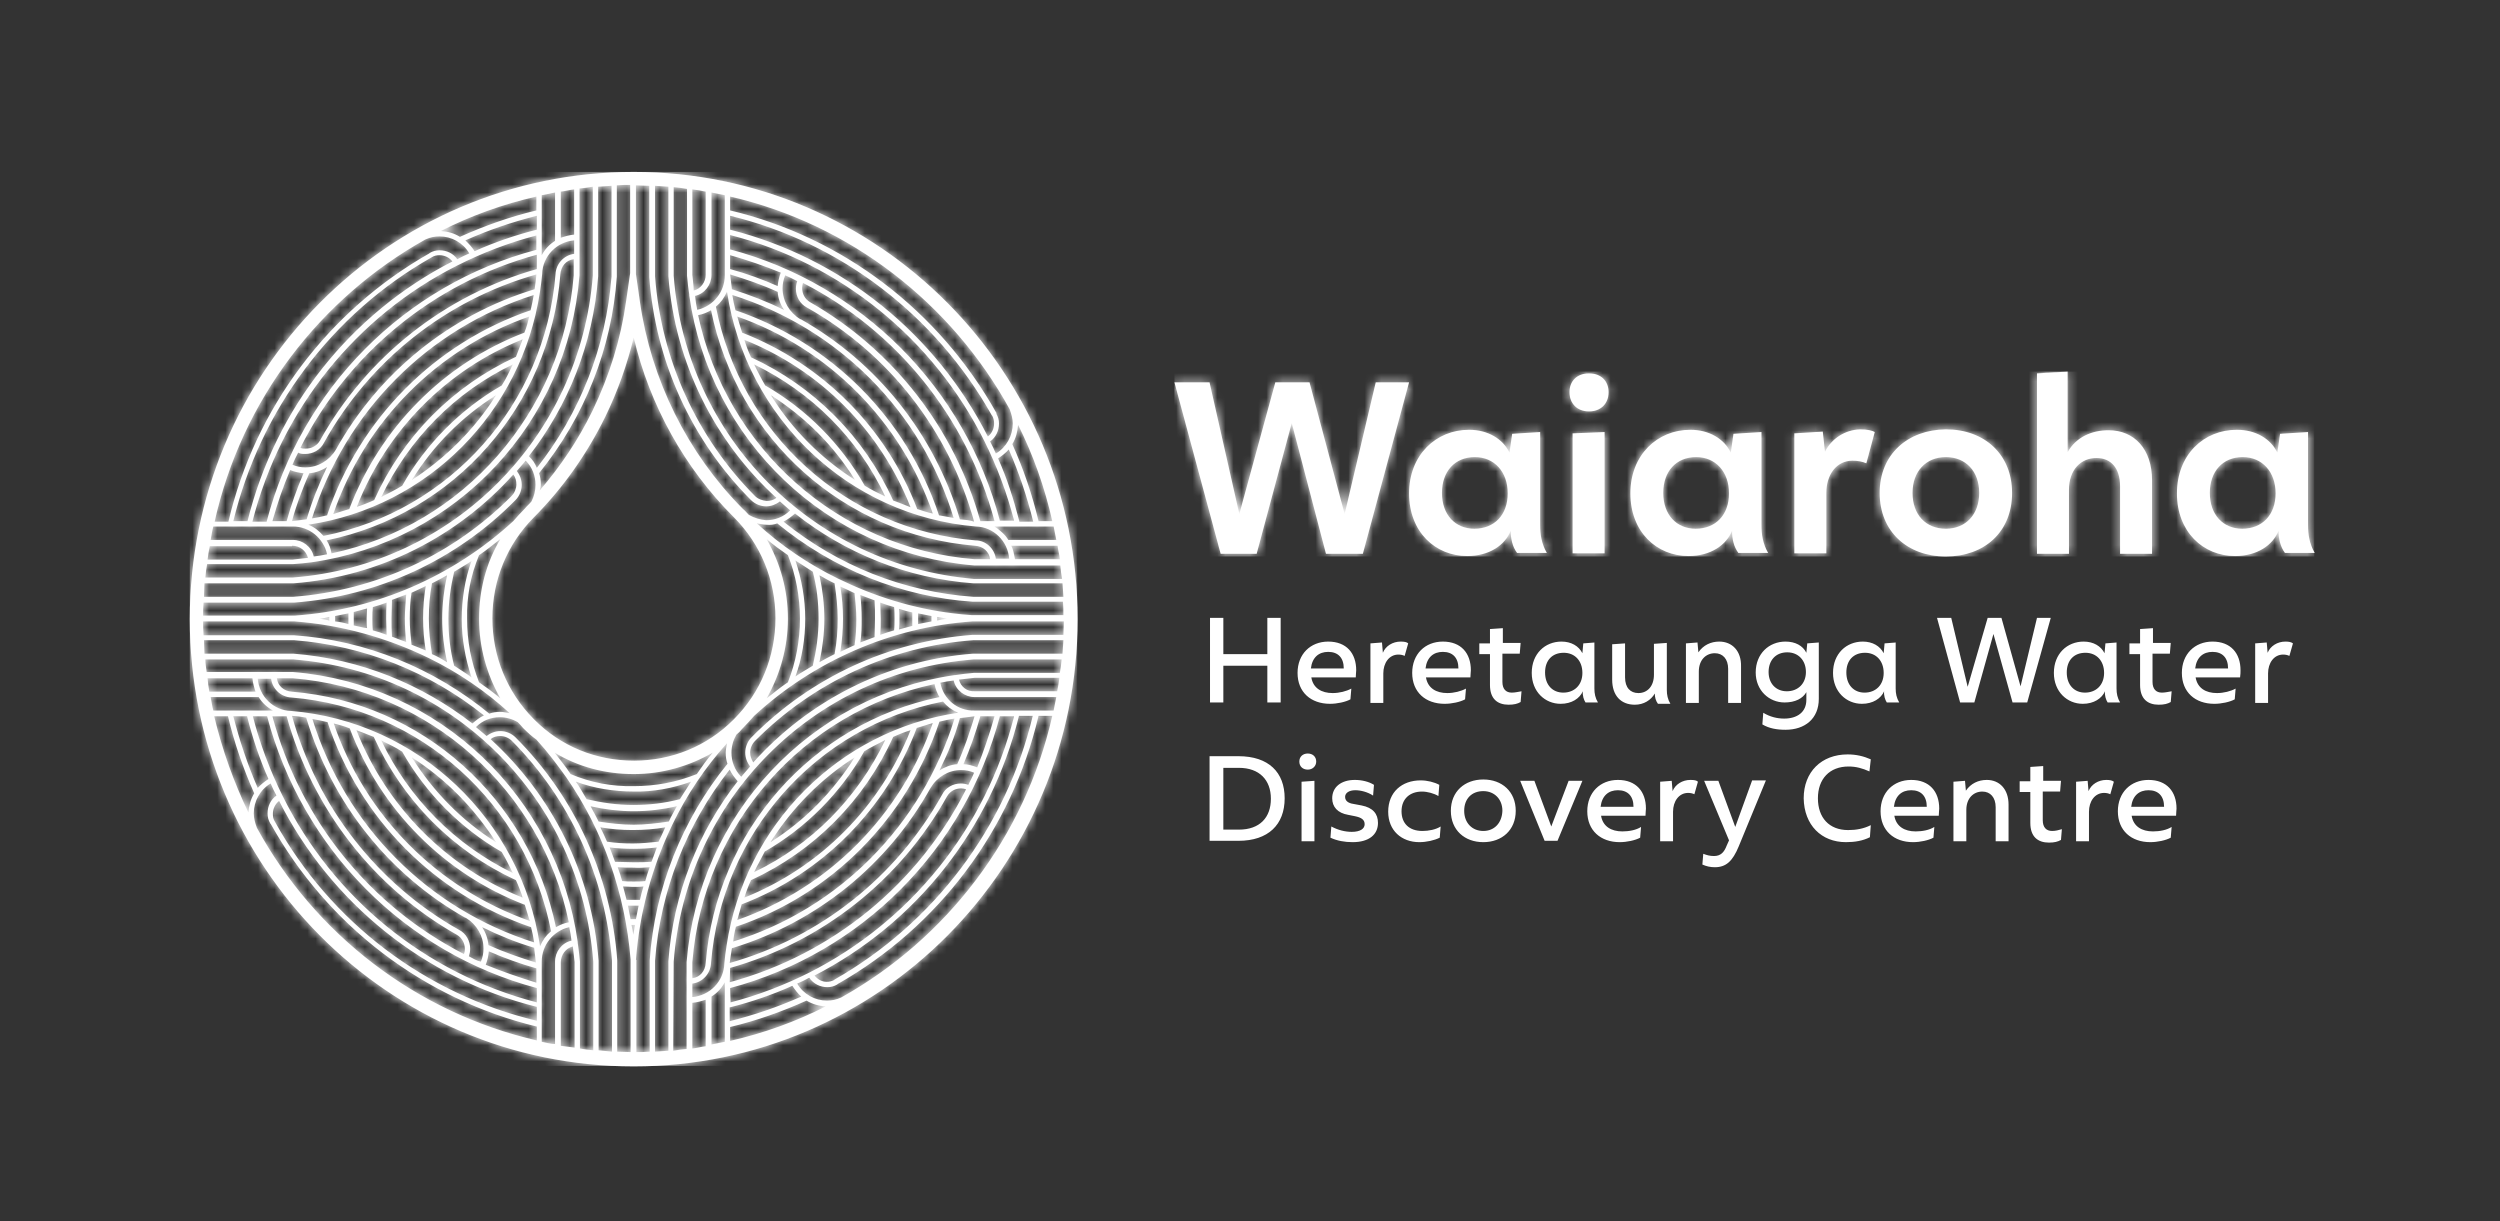 <svg width="305" height="149" viewBox="0 0 305 149" fill="none"
  xmlns="http://www.w3.org/2000/svg">
  <rect x="0" y="0" width="305" height="149" fill="#333333" stroke="none"/>
  <path d="M89.076 125.296C92.275 124.532 95.365 123.439 98.401 122.074C99.106 122.511 99.919 122.729 100.732 122.784C97.1 124.641 93.142 126.061 89.076 126.99V125.296ZM84.468 122.347C85.064 122.292 85.607 122.129 86.094 121.965V127.645C85.552 127.7 85.01 127.864 84.468 127.918V122.347ZM89.076 122.893C91.678 122.238 94.227 121.364 96.666 120.272C96.992 120.763 97.371 121.255 97.751 121.582C94.931 122.839 92.058 123.822 89.022 124.586V122.893H89.076ZM86.799 121.582C87.504 121.145 88.046 120.545 88.426 119.835V127.099C87.884 127.208 87.341 127.317 86.799 127.427V121.582ZM59.259 117.704C59.476 117.158 59.584 116.612 59.638 116.066C61.536 116.885 63.487 117.595 65.439 118.141V119.889C63.325 119.234 61.265 118.524 59.259 117.704ZM68.421 127.59V117.431C68.421 117.377 68.421 117.377 68.421 117.377C68.421 116.503 69.017 115.684 69.885 115.465C69.939 116.12 70.047 116.721 70.102 117.377V127.809C69.505 127.754 68.963 127.645 68.421 127.59ZM66.09 127.099V117.541C66.09 117.486 66.09 117.431 66.09 117.322C66.09 115.301 67.499 113.553 69.451 113.116C69.559 113.663 69.668 114.209 69.722 114.755C68.529 115.028 67.716 116.12 67.716 117.322C67.716 117.377 67.716 117.377 67.716 117.377V127.372C67.228 127.372 66.632 127.208 66.09 127.099ZM59.584 115.301C59.53 114.537 59.259 113.772 58.825 113.116C60.831 114.1 62.945 114.973 65.168 115.629C65.222 116.23 65.331 116.831 65.385 117.431C63.433 116.831 61.536 116.175 59.584 115.301ZM77.475 112.843C77.42 113.28 77.312 113.663 77.258 114.045C77.204 113.608 77.149 113.226 77.041 112.843C77.095 112.843 77.149 112.843 77.258 112.843C77.312 112.843 77.366 112.843 77.475 112.843ZM77.908 110.495C77.8 111.041 77.691 111.587 77.583 112.133C77.475 112.133 77.366 112.133 77.258 112.133C77.149 112.133 77.041 112.133 76.932 112.133C76.824 111.587 76.716 111.041 76.607 110.495C76.824 110.495 77.041 110.495 77.258 110.495C77.475 110.495 77.691 110.495 77.908 110.495ZM78.505 108.146C78.342 108.692 78.179 109.239 78.071 109.785C77.8 109.785 77.529 109.785 77.258 109.785C76.987 109.785 76.716 109.785 76.445 109.785C76.282 109.184 76.173 108.692 76.011 108.146C76.445 108.146 76.824 108.201 77.204 108.201C77.691 108.201 78.125 108.201 78.505 108.146ZM79.264 105.798C79.047 106.398 78.884 106.89 78.721 107.491C78.288 107.545 77.746 107.545 77.312 107.545C76.824 107.545 76.336 107.545 75.902 107.491C75.74 106.89 75.577 106.398 75.36 105.798C76.011 105.852 76.661 105.852 77.312 105.852C77.908 105.907 78.559 105.852 79.264 105.798ZM80.131 103.394C79.914 103.995 79.697 104.541 79.48 105.142C78.776 105.197 78.017 105.197 77.258 105.197C76.553 105.197 75.794 105.142 75.035 105.142C74.818 104.541 74.601 103.995 74.384 103.394C75.36 103.504 76.282 103.558 77.258 103.558C78.234 103.558 79.155 103.504 80.131 103.394ZM81.161 100.936C80.89 101.537 80.619 102.138 80.348 102.684C79.318 102.794 78.234 102.903 77.204 102.903C76.173 102.903 75.089 102.848 74.059 102.684C73.788 102.083 73.517 101.483 73.246 100.936C74.547 101.155 75.848 101.264 77.149 101.264C78.613 101.264 79.914 101.155 81.161 100.936ZM73.029 100.226C72.704 99.571 72.378 98.97 72.053 98.369C73.788 98.752 75.577 98.97 77.312 98.97C79.101 98.97 80.836 98.752 82.571 98.369C82.245 98.97 81.866 99.626 81.595 100.226C80.185 100.445 78.721 100.609 77.312 100.609C75.794 100.609 74.384 100.445 73.029 100.226ZM33.561 100.281C33.344 99.953 33.29 99.626 33.29 99.298C33.29 98.697 33.561 98.096 34.049 97.714C40.338 110.112 51.723 119.398 65.493 122.839V124.532C51.94 121.309 40.338 112.516 33.561 100.281ZM89.076 118.087C100.299 114.919 109.84 107.381 115.533 97.168C115.912 96.512 116.563 96.185 117.267 96.185C117.484 96.185 117.701 96.239 117.864 96.294C112.063 107.764 101.654 116.394 89.022 119.835L89.076 118.087ZM31.339 100.991C31.122 100.39 30.959 99.844 30.959 99.243C30.959 97.769 31.718 96.349 33.019 95.584C33.236 96.075 33.453 96.567 33.724 97.058C33.019 97.55 32.64 98.369 32.64 99.243C32.64 99.68 32.748 100.063 32.965 100.445C32.965 100.5 33.019 100.5 33.019 100.5C39.959 112.953 51.723 121.91 65.493 125.242V126.935C50.801 123.549 38.441 113.99 31.339 100.991ZM84.305 95.365C83.872 96.075 83.384 96.785 82.95 97.496C81.107 97.987 79.209 98.206 77.258 98.206C75.306 98.206 73.409 97.932 71.565 97.496C71.132 96.785 70.752 96.075 70.264 95.365C72.487 96.185 74.927 96.567 77.312 96.567C79.643 96.622 82.028 96.185 84.305 95.365ZM79.914 117.213C80.565 108.692 83.763 100.554 89.022 93.891C89.239 94.382 89.618 94.874 89.998 95.311C85.227 101.428 82.137 109.02 81.541 117.267V117.322V128.191C80.998 128.246 80.456 128.246 79.914 128.3V117.213ZM89.293 115.684C99.702 112.516 108.322 105.47 113.527 96.13C114.34 94.765 115.749 93.945 117.267 93.945C117.81 93.945 118.352 94.055 118.84 94.273C118.623 94.765 118.406 95.256 118.135 95.748C117.81 95.638 117.538 95.584 117.213 95.584C116.292 95.584 115.37 96.075 114.936 96.949C109.352 106.999 100.027 114.373 89.022 117.486C89.13 116.831 89.185 116.23 89.293 115.684ZM50.259 92.416C54.38 95.038 57.849 98.588 60.506 102.739C56.331 100.117 52.861 96.567 50.259 92.416ZM104.256 92.416C101.654 96.567 98.184 100.117 94.01 102.739C96.666 98.533 100.19 94.983 104.256 92.416ZM69.614 94.437C69.017 93.508 68.312 92.689 67.662 91.815C70.535 93.563 73.842 94.437 77.312 94.437C80.727 94.437 84.034 93.508 86.962 91.815C86.257 92.634 85.607 93.563 85.01 94.437C82.571 95.42 79.968 95.912 77.312 95.912C74.655 95.966 72.053 95.475 69.614 94.437ZM77.583 117.104C78.017 111.369 79.535 105.798 82.028 100.609C83.763 97.004 86.04 93.618 88.697 90.668C88.643 91.05 88.534 91.433 88.534 91.815C88.534 92.252 88.588 92.744 88.751 93.181C83.221 100.008 79.86 108.419 79.264 117.158V117.213V128.3C78.721 128.355 78.179 128.355 77.637 128.355V117.104H77.583ZM46.519 90.34C47.386 90.777 48.253 91.16 49.066 91.706C51.94 96.785 56.169 101.046 61.21 103.941C61.698 104.76 62.132 105.634 62.566 106.508C55.518 103.067 49.88 97.386 46.519 90.34ZM93.305 103.886C98.347 100.991 102.576 96.731 105.449 91.651C106.262 91.16 107.129 90.723 107.997 90.286C104.636 97.332 98.997 103.067 92.004 106.398C92.383 105.579 92.871 104.76 93.305 103.886ZM73.029 128.137V117.267V117.213C72.216 106.508 67.282 96.949 59.855 90.177C60.18 89.903 60.614 89.794 61.048 89.794C61.536 89.794 62.078 90.013 62.457 90.395C69.559 97.55 73.896 107.054 74.655 117.213V128.3C74.113 128.246 73.517 128.191 73.029 128.137ZM43.483 89.084C44.187 89.357 44.946 89.63 45.597 89.903C49.121 97.659 55.247 103.831 62.945 107.382C63.27 108.092 63.542 108.802 63.758 109.512C54.488 105.798 47.169 98.424 43.483 89.084ZM91.624 107.382C99.323 103.831 105.449 97.659 108.973 89.903C109.677 89.576 110.382 89.303 111.087 89.084C107.401 98.424 100.082 105.798 90.811 109.512C91.028 108.802 91.299 108.092 91.624 107.382ZM40.718 88.265C41.368 88.429 42.019 88.593 42.669 88.866C46.41 98.806 54.217 106.617 64.029 110.386C64.246 111.041 64.409 111.696 64.626 112.352C53.349 108.365 44.567 99.516 40.718 88.265ZM90.486 110.331C100.353 106.562 108.105 98.697 111.846 88.811C112.497 88.593 113.147 88.429 113.798 88.21C109.894 99.462 101.112 108.31 89.944 112.243C90.106 111.642 90.323 110.986 90.486 110.331ZM38.115 87.719C38.712 87.828 39.308 87.937 39.959 88.101C43.862 99.899 53.078 109.129 64.788 113.116C64.951 113.717 65.06 114.318 65.168 114.974C52.211 110.877 42.127 100.718 38.115 87.719ZM89.781 113.062C101.491 109.129 110.653 99.844 114.611 88.046C115.207 87.883 115.804 87.773 116.454 87.664C112.442 100.663 102.359 110.877 89.456 114.864C89.51 114.263 89.618 113.663 89.781 113.062ZM58.066 88.702C58.879 87.883 59.909 87.5 60.993 87.5C61.752 87.5 62.511 87.719 63.162 88.101C63.379 88.32 63.596 88.538 63.813 88.811L63.867 88.866C64.355 89.357 64.897 89.849 65.439 90.231C66.794 91.706 67.933 93.235 69.071 94.819C73.571 101.319 76.282 109.02 76.932 117.049V128.355C76.39 128.355 75.848 128.3 75.306 128.3V117.213V117.158C74.547 106.89 70.156 97.222 62.891 89.958C62.403 89.466 61.698 89.193 61.048 89.193C60.451 89.193 59.855 89.412 59.367 89.794C58.988 89.466 58.5 89.084 58.066 88.702ZM57.199 116.667C57.307 116.339 57.361 116.066 57.361 115.738C57.361 114.81 56.873 113.881 56.006 113.444C46.031 107.818 38.712 98.424 35.621 87.336C36.218 87.391 36.814 87.446 37.356 87.555C40.501 98.042 47.494 106.726 56.765 111.969C56.765 111.969 56.765 111.969 56.819 111.969C58.174 112.789 58.988 114.209 58.988 115.738C58.988 116.284 58.879 116.831 58.662 117.322C58.174 117.213 57.687 116.94 57.199 116.667ZM117.105 87.609C117.701 87.555 118.297 87.446 118.894 87.391C118.297 89.357 117.647 91.324 116.78 93.235C116.021 93.29 115.262 93.563 114.611 94C115.641 91.924 116.508 89.849 117.105 87.609ZM26.134 87.391H27.815C28.574 90.614 29.658 93.727 31.013 96.785C30.58 97.496 30.363 98.315 30.309 99.134C28.52 95.42 27.11 91.487 26.134 87.391ZM28.465 87.391H30.146C30.797 90.013 31.664 92.58 32.748 95.038C32.26 95.365 31.772 95.748 31.447 96.13C30.2 93.29 29.224 90.34 28.465 87.391ZM34.483 97.113C32.965 94.055 31.718 90.777 30.851 87.391H32.586C36.868 103.613 49.392 116.23 65.493 120.545V122.292C51.831 118.742 40.609 109.457 34.483 97.113ZM33.236 87.391H34.971C38.115 98.697 45.597 108.31 55.735 114.045C56.385 114.427 56.711 115.083 56.711 115.793C56.711 116.011 56.656 116.23 56.602 116.394C45.217 110.549 36.652 100.117 33.236 87.391ZM117.538 93.235C118.352 91.324 119.056 89.357 119.599 87.391H121.333C120.737 89.521 120.032 91.597 119.219 93.618C118.623 93.399 118.081 93.235 117.538 93.235ZM89.076 120.545C105.178 116.23 117.701 103.613 121.984 87.391H123.719C120.249 101.1 111.033 112.406 98.781 118.633C95.745 120.162 92.492 121.419 89.13 122.292L89.076 120.545ZM99.377 119.015C111.683 112.68 120.9 101.21 124.315 87.336H125.996C122.743 100.936 113.96 112.57 101.817 119.507L101.762 119.561C101.437 119.725 101.166 119.78 100.841 119.78C100.299 119.78 99.756 119.507 99.377 119.015ZM100.949 120.435C101.383 120.435 101.762 120.326 102.142 120.108L102.196 120.053C114.503 113.062 123.448 101.21 126.701 87.336H128.381C125.02 102.138 115.424 114.537 102.63 121.692C102.033 121.965 101.491 122.074 100.895 122.074C99.431 122.074 98.022 121.309 97.263 119.998C97.751 119.78 98.238 119.561 98.726 119.288C99.269 120.053 100.082 120.435 100.949 120.435ZM84.468 119.998C85.715 119.835 86.691 118.797 86.745 117.486C88.046 101.647 99.594 88.647 115.045 85.589C115.533 86.189 116.129 86.626 116.888 86.954C102.304 89.139 90.865 100.663 88.643 115.356C88.534 116.066 88.426 116.831 88.371 117.541C88.317 119.725 86.582 121.473 84.468 121.637V119.998ZM25.7 85.042H31.555C31.989 85.752 32.586 86.299 33.29 86.681H26.026C25.863 86.135 25.809 85.589 25.7 85.042ZM84.468 117.377C85.823 100.554 98.022 86.845 114.015 83.459C114.123 84.059 114.34 84.551 114.611 85.042C98.997 88.265 87.396 101.428 86.094 117.486C86.04 118.469 85.39 119.234 84.468 119.343V117.377ZM114.719 83.295C115.262 83.185 115.804 83.076 116.346 83.022C116.617 84.223 117.701 85.042 118.894 85.042C118.948 85.042 118.948 85.042 118.948 85.042H128.869C128.761 85.589 128.652 86.135 128.544 86.681H119.056C119.002 86.681 118.948 86.681 118.84 86.681C116.834 86.736 115.099 85.316 114.719 83.295ZM25.321 82.748H30.797C30.851 83.349 31.013 83.895 31.176 84.387H25.538C25.429 83.841 25.375 83.295 25.321 82.748ZM65.873 115.356C63.542 100.008 51.072 88.046 35.513 86.736C33.344 86.681 31.61 84.933 31.447 82.803H33.074C33.236 84.059 34.266 85.042 35.567 85.097C51.289 86.408 64.192 98.042 67.228 113.608C66.632 114.1 66.198 114.7 65.873 115.465C65.873 115.41 65.873 115.41 65.873 115.356ZM35.621 84.387C34.646 84.332 33.887 83.677 33.778 82.748H35.73C52.428 84.114 66.035 96.403 69.397 112.516C68.8 112.625 68.312 112.843 67.825 113.116C64.572 97.441 51.506 85.698 35.621 84.387ZM116.996 82.912C117.647 82.858 118.243 82.748 118.894 82.694H129.249C129.194 83.24 129.086 83.786 128.978 84.332H118.948C118.894 84.332 118.894 84.332 118.894 84.332C117.972 84.387 117.213 83.786 116.996 82.912ZM25.05 80.454H35.784C55.355 81.984 70.861 97.605 72.378 117.322V128.137C71.836 128.082 71.294 128.027 70.752 127.918V117.377V117.322C70.698 116.557 70.589 115.793 70.481 115.028C70.481 115.028 70.481 115.028 70.481 114.974V114.919C67.987 97.222 53.62 83.459 35.73 81.984H35.676H33.399H31.122H25.212C25.158 81.547 25.05 80.946 25.05 80.454ZM82.191 117.322C83.709 97.605 99.214 81.984 118.785 80.454H129.52C129.466 81.001 129.411 81.547 129.303 82.093H118.84H118.785C118.026 82.148 117.267 82.257 116.508 82.366H116.454C98.889 84.879 85.227 99.353 83.763 117.377V117.431V127.973C83.221 128.027 82.679 128.082 82.137 128.191L82.191 117.322ZM24.887 78.106H35.893C44.35 78.761 52.428 81.984 59.042 87.282C58.554 87.5 58.066 87.883 57.632 88.265C51.506 83.513 44.025 80.4 35.784 79.744H24.941C24.941 79.198 24.887 78.652 24.887 78.106ZM91.516 91.815C91.516 91.324 91.733 90.777 92.112 90.395C99.214 83.24 108.647 78.871 118.731 78.106H129.737C129.682 78.652 129.682 79.198 129.628 79.744H118.84H118.731C108.105 80.564 98.618 85.534 91.895 93.017C91.678 92.634 91.516 92.252 91.516 91.815ZM24.779 75.812H35.947C41.639 76.249 47.169 77.778 52.319 80.291C55.898 82.038 59.259 84.332 62.186 87.009C61.807 86.954 61.427 86.845 61.048 86.845C60.614 86.845 60.126 86.9 59.692 87.063C52.916 81.492 44.567 78.106 35.893 77.505H35.838H24.833C24.779 76.904 24.779 76.358 24.779 75.812ZM89.239 91.815C89.239 91.05 89.456 90.286 89.835 89.63C90.106 89.412 90.323 89.193 90.54 88.92L90.594 88.866L90.648 88.811C91.136 88.32 91.57 87.828 92.004 87.336C99.323 80.618 108.702 76.522 118.623 75.812H129.791C129.791 76.358 129.737 76.904 129.737 77.45H118.731H118.677C108.485 78.215 98.889 82.639 91.678 89.958C91.191 90.45 90.919 91.16 90.919 91.815C90.919 92.416 91.136 93.017 91.516 93.508C91.136 93.945 90.811 94.328 90.432 94.765C89.618 93.945 89.239 92.907 89.239 91.815ZM114.34 75.484C114.34 75.43 114.34 75.375 114.34 75.266C114.774 75.32 115.153 75.43 115.533 75.484C115.099 75.539 114.719 75.593 114.34 75.703C114.34 75.593 114.34 75.539 114.34 75.484ZM38.983 75.484C39.416 75.43 39.796 75.375 40.175 75.266C40.175 75.32 40.175 75.375 40.175 75.484C40.175 75.539 40.175 75.593 40.175 75.703C39.796 75.593 39.362 75.539 38.983 75.484ZM112.009 75.484C112.009 75.266 112.009 75.047 112.009 74.829C112.551 74.938 113.093 75.047 113.635 75.156C113.635 75.266 113.635 75.375 113.635 75.484C113.635 75.593 113.635 75.703 113.635 75.812C113.093 75.921 112.551 76.03 112.009 76.14C112.009 75.921 112.009 75.703 112.009 75.484ZM40.88 75.812C40.88 75.703 40.88 75.593 40.88 75.484C40.88 75.375 40.88 75.266 40.88 75.156C41.422 75.047 41.965 74.938 42.507 74.829C42.507 75.047 42.507 75.266 42.507 75.484C42.507 75.703 42.507 75.921 42.507 76.14C41.965 75.976 41.422 75.867 40.88 75.812ZM43.157 76.303C43.157 76.03 43.157 75.757 43.157 75.484C43.157 75.211 43.157 74.938 43.157 74.665C43.754 74.501 44.242 74.392 44.784 74.228C44.784 74.665 44.729 75.047 44.729 75.43C44.729 75.812 44.729 76.249 44.784 76.631C44.296 76.576 43.699 76.413 43.157 76.303ZM109.732 75.484C109.732 75.047 109.732 74.665 109.678 74.282C110.22 74.446 110.762 74.61 111.304 74.719C111.304 74.993 111.304 75.266 111.304 75.539C111.304 75.812 111.304 76.085 111.304 76.358C110.708 76.522 110.22 76.631 109.678 76.795C109.732 76.303 109.732 75.867 109.732 75.484ZM107.455 75.484C107.455 74.829 107.401 74.173 107.401 73.518C107.997 73.736 108.485 73.9 109.081 74.064C109.135 74.501 109.135 75.047 109.135 75.484C109.135 75.921 109.135 76.467 109.081 76.904C108.485 77.068 107.997 77.232 107.401 77.45C107.455 76.795 107.455 76.14 107.455 75.484ZM45.488 76.904C45.434 76.467 45.434 75.921 45.434 75.484C45.434 74.993 45.434 74.501 45.488 74.064C46.085 73.9 46.573 73.736 47.169 73.518C47.115 74.173 47.115 74.829 47.115 75.484C47.115 76.14 47.169 76.795 47.169 77.45C46.627 77.232 46.085 77.068 45.488 76.904ZM47.82 77.669C47.765 76.959 47.765 76.194 47.765 75.43C47.765 74.719 47.82 73.955 47.82 73.19C48.416 72.972 48.958 72.753 49.554 72.535C49.5 73.518 49.392 74.446 49.392 75.43C49.392 76.413 49.446 77.341 49.554 78.324C48.958 78.106 48.362 77.887 47.82 77.669ZM105.124 75.484C105.124 74.501 105.069 73.573 104.961 72.589C105.557 72.808 106.099 73.026 106.696 73.245C106.75 73.955 106.75 74.719 106.75 75.484C106.75 76.194 106.696 76.959 106.696 77.724C106.099 77.942 105.557 78.16 104.961 78.379C105.124 77.341 105.124 76.413 105.124 75.484ZM102.847 75.484C102.847 74.173 102.738 72.862 102.521 71.552C103.118 71.825 103.714 72.098 104.256 72.371C104.365 73.409 104.473 74.501 104.473 75.539C104.473 76.576 104.419 77.669 104.256 78.707C103.66 78.98 103.063 79.253 102.521 79.526C102.738 78.106 102.847 76.795 102.847 75.484ZM50.205 78.652C50.097 77.614 49.988 76.522 49.988 75.484C49.988 74.446 50.042 73.354 50.205 72.316C50.801 72.043 51.398 71.77 51.94 71.497C51.723 72.808 51.615 74.119 51.615 75.43C51.615 76.74 51.723 78.051 51.94 79.362C51.398 79.144 50.801 78.871 50.205 78.652ZM100.57 75.484C100.57 73.736 100.353 71.934 99.973 70.186C100.57 70.514 101.22 70.896 101.817 71.169C102.033 72.589 102.196 74.064 102.196 75.484C102.196 76.959 102.088 78.379 101.817 79.799C101.166 80.127 100.57 80.454 99.973 80.782C100.353 79.034 100.57 77.232 100.57 75.484ZM52.699 79.799C52.482 78.379 52.319 76.904 52.319 75.484C52.319 74.009 52.428 72.589 52.699 71.169C53.349 70.841 53.946 70.514 54.542 70.186C54.163 71.934 53.946 73.736 53.946 75.484C53.946 77.232 54.163 79.034 54.542 80.782C54 80.454 53.349 80.072 52.699 79.799ZM55.41 81.219C54.922 79.362 54.705 77.45 54.705 75.484C54.705 73.518 54.976 71.606 55.41 69.749C56.114 69.312 56.819 68.93 57.524 68.438C56.711 70.678 56.331 73.135 56.331 75.539C56.331 77.942 56.765 80.345 57.524 82.639C56.819 82.093 56.06 81.656 55.41 81.219ZM98.238 75.484C98.238 73.081 97.805 70.678 97.046 68.384C97.751 68.821 98.455 69.312 99.16 69.749C99.648 71.606 99.865 73.518 99.865 75.484C99.865 77.45 99.594 79.362 99.16 81.219C98.455 81.656 97.751 82.038 97.046 82.53C97.859 80.291 98.238 77.887 98.238 75.484ZM123.394 66.581H129.032C129.086 67.127 129.249 67.674 129.303 68.22H123.827C123.719 67.619 123.61 67.073 123.394 66.581ZM35.676 66.581C36.543 66.581 37.356 67.182 37.573 68.056C36.923 68.111 36.326 68.22 35.676 68.275H25.321C25.375 67.728 25.483 67.182 25.592 66.636H35.621C35.621 66.581 35.621 66.581 35.676 66.581ZM96.124 75.484C96.124 71.989 95.202 68.711 93.522 65.762C94.335 66.472 95.257 67.127 96.124 67.728C97.1 70.186 97.588 72.808 97.588 75.484C97.588 78.16 97.1 80.782 96.124 83.24C95.202 83.841 94.389 84.551 93.522 85.206C95.202 82.257 96.124 78.925 96.124 75.484ZM58.446 67.728C59.367 67.127 60.18 66.417 61.048 65.762C59.313 68.657 58.446 71.989 58.446 75.484C58.446 78.925 59.367 82.257 61.048 85.206C60.235 84.496 59.313 83.841 58.446 83.24C57.47 80.782 56.982 78.16 56.982 75.484C56.928 72.808 57.415 70.186 58.446 67.728ZM121.333 64.233H128.544C128.652 64.779 128.761 65.325 128.869 65.871H123.014C122.635 65.216 121.984 64.67 121.333 64.233ZM26.026 64.233H35.513C35.567 64.233 35.621 64.233 35.73 64.233C37.736 64.233 39.471 65.653 39.904 67.619C39.362 67.728 38.82 67.838 38.278 67.892C38.007 66.691 36.923 65.871 35.73 65.871C35.676 65.871 35.676 65.871 35.676 65.871H25.7C25.809 65.325 25.863 64.779 26.026 64.233ZM94.823 63.85C101.6 69.421 109.949 72.808 118.623 73.409H118.677H129.682C129.737 73.955 129.737 74.501 129.737 75.047H118.569C117.81 74.993 117.051 74.938 116.292 74.829C111.358 74.228 106.642 72.753 102.196 70.568C98.618 68.821 95.257 66.527 92.329 63.85C92.709 63.905 93.088 64.014 93.468 64.014C93.956 64.069 94.443 64.014 94.823 63.85ZM95.582 63.632C96.07 63.413 96.558 63.031 96.992 62.649C103.063 67.455 110.599 70.568 118.785 71.169H118.84H129.628C129.682 71.715 129.682 72.262 129.737 72.808H118.731C110.22 72.207 102.196 68.984 95.582 63.632ZM24.941 71.169H35.784C46.41 70.35 55.898 65.38 62.62 57.897C62.891 58.225 62.999 58.662 62.999 59.099C62.999 59.59 62.783 60.136 62.403 60.519C55.301 67.674 45.868 72.043 35.784 72.808H24.887C24.887 72.262 24.941 71.715 24.941 71.169ZM35.405 57.351C35.947 57.569 36.489 57.678 37.031 57.733C36.218 59.645 35.513 61.611 34.971 63.577H33.236C33.833 61.447 34.537 59.372 35.405 57.351ZM37.736 57.733C38.495 57.678 39.254 57.405 39.904 56.968C38.928 58.989 38.061 61.119 37.411 63.359C36.814 63.413 36.218 63.523 35.621 63.577C36.164 61.556 36.923 59.59 37.736 57.733ZM24.833 73.518H35.838H35.893C46.085 72.753 55.681 68.329 62.891 61.01C63.379 60.519 63.65 59.809 63.65 59.153C63.65 58.552 63.433 57.952 63.054 57.46C63.433 57.023 63.758 56.641 64.138 56.204C64.951 57.023 65.331 58.061 65.331 59.153C65.331 59.863 65.168 60.519 64.843 61.174C64.572 61.502 64.246 61.775 64.029 62.048L63.975 62.102C63.487 62.594 63.054 63.086 62.62 63.577C55.301 70.295 45.922 74.392 36.001 75.102H24.779C24.779 74.556 24.779 74.009 24.833 73.518ZM121.767 55.931C122.255 55.603 122.743 55.221 123.068 54.838C124.315 57.678 125.291 60.573 126.05 63.632H124.369C123.665 60.901 122.851 58.334 121.767 55.931ZM123.502 54.183C123.936 53.473 124.153 52.654 124.207 51.834C126.05 55.494 127.46 59.481 128.381 63.577H126.701C125.942 60.355 124.857 57.187 123.502 54.183ZM60.506 48.229C57.903 52.38 54.38 55.876 50.259 58.552C52.861 54.347 56.331 50.851 60.506 48.229ZM94.064 48.229C98.184 50.851 101.708 54.347 104.31 58.552C100.19 55.931 96.666 52.435 94.064 48.229ZM62.566 44.461C62.132 45.335 61.752 46.209 61.21 47.028C56.169 49.923 51.94 54.183 49.066 59.262C48.253 59.754 47.386 60.191 46.519 60.628C49.88 53.582 55.518 47.847 62.566 44.461ZM105.503 59.262C102.63 54.183 98.401 49.923 93.359 47.028C92.871 46.209 92.438 45.335 92.004 44.461C98.997 47.847 104.69 53.527 107.997 60.573C107.184 60.191 106.316 59.754 105.503 59.262ZM63.758 41.402C63.487 42.112 63.216 42.877 62.945 43.532C55.247 47.082 49.121 53.254 45.651 61.01C44.946 61.338 44.242 61.611 43.537 61.829C47.169 52.544 54.488 45.116 63.758 41.402ZM108.973 61.065C105.449 53.309 99.323 47.137 91.624 43.587C91.299 42.877 91.028 42.167 90.811 41.457C100.082 45.171 107.401 52.544 111.087 61.884C110.382 61.611 109.623 61.283 108.973 61.065ZM65.168 87.773L65.114 87.719C61.861 84.442 60.072 80.072 60.072 75.43C60.072 70.787 61.861 66.417 65.114 63.14L65.168 63.086C68.692 59.535 71.619 55.384 73.842 50.851C75.36 47.738 76.499 44.515 77.312 41.184C79.264 49.431 83.492 57.078 89.51 63.086L89.564 63.14C92.817 66.417 94.606 70.787 94.606 75.43C94.606 80.072 92.817 84.442 89.564 87.719L89.51 87.773C86.257 91.05 81.92 92.798 77.366 92.798C72.704 92.798 68.421 91.05 65.168 87.773ZM74.927 128.956C74.927 128.956 74.981 128.956 74.927 128.956C74.981 128.956 74.981 128.956 74.927 128.956C75.74 129.011 76.499 129.011 77.258 129.011C78.017 129.011 78.776 128.956 79.535 128.956H79.589M79.589 129.229C107.075 128.027 129.899 106.016 130.55 78.16C130.55 78.16 130.767 78.215 130.55 77.887V77.669C130.604 76.904 130.658 76.358 130.658 75.539C130.658 74.774 130.712 73.846 130.658 73.081C130.658 73.081 130.658 72.808 130.496 72.862L130.55 72.535C129.953 59.645 124.64 48.339 116.508 39.381C125.128 48.885 130.333 61.556 130.333 75.43C130.279 105.033 106.533 128.956 77.204 128.956M64.572 38.617C64.409 39.272 64.246 39.927 63.975 40.583C54.108 44.351 46.356 52.217 42.615 62.102C41.965 62.321 41.314 62.485 40.663 62.703C44.567 51.397 53.349 42.549 64.572 38.617ZM111.9 62.102C108.16 52.217 100.353 44.406 90.54 40.583C90.323 39.927 90.16 39.272 89.944 38.617C101.112 42.549 109.894 51.397 113.798 62.649C113.201 62.539 112.551 62.321 111.9 62.102ZM85.173 38.453C85.769 38.343 86.257 38.125 86.745 37.852C89.944 53.582 103.009 65.27 118.948 66.581C119.924 66.636 120.683 67.291 120.791 68.22H118.84C102.196 66.854 88.588 54.565 85.173 38.453ZM65.114 35.995C65.005 36.596 64.897 37.196 64.734 37.852C53.078 41.839 43.862 51.069 39.904 62.867C39.308 63.031 38.712 63.14 38.061 63.249C42.127 50.25 52.211 40.091 65.114 35.995ZM114.557 62.867C110.653 51.069 101.437 41.839 89.727 37.852C89.564 37.251 89.456 36.65 89.347 35.995C102.25 40.037 112.388 50.196 116.346 63.195C115.804 63.086 115.207 62.976 114.557 62.867ZM119.002 65.926C103.28 64.615 90.377 52.981 87.341 37.415C87.938 36.923 88.371 36.322 88.697 35.558C88.697 35.612 88.697 35.612 88.697 35.612C91.028 50.96 103.497 62.922 119.056 64.233C121.225 64.287 122.96 66.035 123.123 68.165H121.496C121.333 66.964 120.303 65.926 119.002 65.926ZM98.835 36.869C98.184 36.486 97.859 35.831 97.859 35.121C97.859 34.902 97.913 34.684 97.967 34.52C109.352 40.364 117.918 50.851 121.333 63.577H119.599C116.454 52.271 108.973 42.658 98.835 36.869ZM117.105 63.359C113.96 52.872 106.967 44.188 97.696 38.944C97.696 38.944 97.696 38.944 97.642 38.944C96.287 38.125 95.474 36.705 95.474 35.175C95.474 34.629 95.582 34.083 95.799 33.592C96.287 33.81 96.775 34.029 97.263 34.302C97.154 34.629 97.1 34.902 97.1 35.23C97.1 36.159 97.588 37.087 98.455 37.524C108.431 43.15 115.749 52.544 118.84 63.632C118.297 63.468 117.755 63.413 117.105 63.359ZM37.248 55.384C38.17 55.384 39.091 54.893 39.525 54.019C45.109 43.969 54.434 36.596 65.439 33.482C65.385 34.083 65.331 34.684 65.222 35.285C54.813 38.453 46.193 45.498 40.989 54.838C40.175 56.204 38.766 57.023 37.248 57.023C36.706 57.023 36.164 56.914 35.676 56.695C35.893 56.204 36.109 55.712 36.38 55.221C36.652 55.384 36.923 55.384 37.248 55.384ZM89.293 35.285C89.239 34.684 89.13 34.083 89.076 33.482C91.028 34.083 92.98 34.739 94.877 35.612C94.931 36.377 95.202 37.142 95.636 37.797C93.63 36.814 91.516 35.995 89.293 35.285ZM39.85 65.926C55.464 62.703 67.066 49.54 68.367 33.482C68.421 32.499 69.071 31.735 69.993 31.625V33.592C68.638 50.414 56.44 64.123 40.447 67.51C40.338 66.909 40.175 66.417 39.85 65.926ZM52.645 31.407C52.97 31.188 53.295 31.134 53.62 31.134C54.217 31.134 54.813 31.407 55.193 31.898C42.832 38.234 33.616 49.704 30.2 63.577H28.465C31.772 49.977 40.501 38.289 52.645 31.407ZM36.652 54.62C42.452 43.15 52.861 34.52 65.493 31.079V32.827C54.271 35.995 44.729 43.532 39.037 53.746C38.657 54.401 38.007 54.729 37.302 54.729C37.031 54.729 36.814 54.729 36.652 54.62ZM89.076 32.827V31.134C91.191 31.735 93.251 32.444 95.257 33.264C95.04 33.81 94.931 34.356 94.877 34.902C93.034 34.083 91.082 33.373 89.076 32.827ZM37.627 64.014C52.211 61.829 63.65 50.305 65.873 35.612C65.981 34.902 66.09 34.138 66.144 33.428C66.198 31.243 67.933 29.495 70.047 29.331V30.97C68.8 31.134 67.825 32.172 67.77 33.482C66.469 49.322 54.922 62.321 39.471 65.38C38.928 64.779 38.332 64.287 37.627 64.014ZM51.886 29.222C52.482 28.949 53.024 28.84 53.62 28.84C55.084 28.84 56.494 29.604 57.253 30.915C56.765 31.134 56.277 31.352 55.789 31.625C55.301 30.915 54.488 30.533 53.62 30.533C53.187 30.533 52.807 30.642 52.428 30.861L52.374 30.915C40.067 37.906 31.122 49.759 27.869 63.632H26.188C29.495 48.776 39.091 36.377 51.886 29.222ZM55.789 32.39C55.789 32.335 55.789 32.335 55.789 32.39C58.825 30.861 62.078 29.604 65.439 28.73V30.478C49.338 34.739 36.76 47.41 32.531 63.632H30.797C34.32 49.868 43.537 38.562 55.789 32.39ZM89.076 30.424V28.676C102.684 32.172 113.906 41.457 120.087 53.8C121.605 56.859 122.851 60.136 123.719 63.523H121.984C117.755 47.355 105.124 34.684 89.076 30.424ZM89.076 28.02V26.327C102.576 29.604 114.123 38.453 121.008 50.687L121.062 50.742C121.225 51.069 121.279 51.343 121.279 51.67C121.279 52.271 121.008 52.872 120.52 53.254C114.177 40.801 102.847 31.516 89.076 28.02ZM56.765 29.331C59.584 28.075 62.457 27.092 65.493 26.327V28.02C62.891 28.676 60.343 29.55 57.903 30.642C57.578 30.151 57.199 29.714 56.765 29.331ZM121.55 50.359C114.557 37.906 102.847 28.949 89.076 25.672V23.979C103.768 27.365 116.075 37.032 123.177 49.923C123.394 50.523 123.556 51.069 123.556 51.67C123.556 53.145 122.797 54.565 121.496 55.33C121.279 54.838 121.062 54.347 120.791 53.855C121.496 53.364 121.876 52.544 121.876 51.67C121.876 51.233 121.767 50.851 121.55 50.469C121.605 50.359 121.605 50.359 121.55 50.359ZM53.783 28.184C57.415 26.327 61.373 24.907 65.439 23.979V25.672C62.24 26.436 59.15 27.529 56.114 28.894C55.41 28.457 54.651 28.239 53.783 28.184ZM66.09 23.815C66.632 23.706 67.174 23.596 67.716 23.487V29.386C67.011 29.823 66.469 30.424 66.09 31.134V23.815ZM84.793 36.104C85.986 35.831 86.799 34.739 86.799 33.537C86.799 33.482 86.799 33.482 86.799 33.482V23.487C87.341 23.596 87.884 23.706 88.426 23.815V33.373C88.426 33.428 88.426 33.482 88.426 33.592C88.426 35.612 87.016 37.36 85.064 37.797C84.956 37.251 84.848 36.705 84.793 36.104ZM68.421 23.378C68.963 23.323 69.505 23.159 70.047 23.105V28.621C69.451 28.676 68.909 28.84 68.421 29.004V23.378ZM84.468 33.537V23.105C85.01 23.159 85.552 23.269 86.094 23.378V33.482C86.094 33.537 86.094 33.537 86.094 33.537C86.094 34.411 85.498 35.23 84.631 35.449C84.631 34.848 84.522 34.192 84.468 33.537ZM82.191 33.646V22.832C82.733 22.886 83.275 22.941 83.817 23.05V33.592V33.646C83.872 34.411 83.98 35.175 84.089 35.94C84.089 35.94 84.089 35.94 84.089 35.995V36.049C86.582 53.746 100.949 67.51 118.84 68.984H118.894H129.357C129.411 69.531 129.466 70.077 129.574 70.623H118.84C99.269 68.984 83.709 53.364 82.191 33.646ZM38.007 68.602C55.626 66.09 69.288 51.616 70.698 33.592V33.537V22.995C71.24 22.941 71.782 22.886 72.324 22.777V33.592C70.806 53.309 55.301 68.93 35.73 70.459H25.05C25.104 69.913 25.158 69.367 25.267 68.821H35.73H35.784C36.489 68.766 37.248 68.711 38.007 68.602ZM64.517 55.657C69.288 49.54 72.378 41.948 72.975 33.701V33.646V22.777C73.517 22.722 74.059 22.722 74.601 22.668V33.755C73.951 42.276 70.752 50.414 65.493 57.078C65.276 56.531 64.951 56.04 64.517 55.657ZM92.112 60.519C85.01 53.364 80.673 43.86 79.914 33.701V22.668C80.456 22.722 80.998 22.722 81.541 22.777V33.646V33.701C82.354 44.406 87.287 53.964 94.715 60.737C94.389 61.01 93.956 61.119 93.522 61.119C93.034 61.065 92.492 60.901 92.112 60.519ZM65.981 59.099C65.981 58.662 65.927 58.17 65.764 57.733C71.294 50.906 74.655 42.494 75.252 33.755V33.701V22.613C75.794 22.559 76.336 22.559 76.878 22.559V33.318L76.39 36.705C75.74 41.402 74.33 45.881 72.27 50.141C70.535 53.691 68.367 56.914 65.819 59.863C65.927 59.645 65.981 59.372 65.981 59.099ZM91.353 62.813C91.136 62.594 90.919 62.321 90.648 62.102L90.594 62.048C83.872 55.275 79.426 46.318 78.071 36.814L77.583 33.428V22.613C78.125 22.613 78.667 22.668 79.209 22.668V33.755V33.81C79.968 44.078 84.36 53.746 91.624 61.01C92.112 61.502 92.817 61.775 93.468 61.775C94.064 61.775 94.66 61.556 95.148 61.174C95.582 61.556 95.961 61.884 96.395 62.266C95.582 63.086 94.552 63.468 93.468 63.468C92.763 63.413 92.004 63.195 91.353 62.813ZM77.312 20.975C47.386 20.975 23.152 45.389 23.152 75.539C23.152 105.688 47.386 130.103 77.312 130.103C107.238 130.103 131.471 105.688 131.471 75.539C131.471 45.389 107.184 20.975 77.312 20.975Z" fill="white"/>
  <mask id="mask0_789_31" style="mask-type:luminance" maskUnits="userSpaceOnUse" x="23" y="20" width="109" height="111">
    <path d="M89.076 125.296C92.275 124.532 95.365 123.439 98.401 122.074C99.106 122.511 99.919 122.729 100.732 122.784C97.1 124.641 93.142 126.061 89.076 126.99V125.296ZM84.468 122.347C85.064 122.292 85.607 122.129 86.094 121.965V127.645C85.552 127.7 85.01 127.864 84.468 127.918V122.347ZM89.076 122.893C91.678 122.238 94.227 121.364 96.666 120.272C96.992 120.763 97.371 121.255 97.751 121.582C94.931 122.839 92.058 123.822 89.022 124.586V122.893H89.076ZM86.799 121.582C87.504 121.145 88.046 120.545 88.426 119.835V127.099C87.884 127.208 87.341 127.317 86.799 127.427V121.582ZM59.259 117.704C59.476 117.158 59.584 116.612 59.638 116.066C61.536 116.885 63.487 117.595 65.439 118.141V119.889C63.325 119.234 61.265 118.524 59.259 117.704ZM68.421 127.59V117.431C68.421 117.377 68.421 117.377 68.421 117.377C68.421 116.503 69.017 115.684 69.885 115.465C69.939 116.12 70.047 116.721 70.102 117.377V127.809C69.505 127.754 68.963 127.645 68.421 127.59ZM66.09 127.099V117.541C66.09 117.486 66.09 117.431 66.09 117.322C66.09 115.301 67.499 113.553 69.451 113.116C69.559 113.663 69.668 114.209 69.722 114.755C68.529 115.028 67.716 116.12 67.716 117.322C67.716 117.377 67.716 117.377 67.716 117.377V127.372C67.228 127.372 66.632 127.208 66.09 127.099ZM59.584 115.301C59.53 114.537 59.259 113.772 58.825 113.116C60.831 114.1 62.945 114.973 65.168 115.629C65.222 116.23 65.331 116.831 65.385 117.431C63.433 116.831 61.536 116.175 59.584 115.301ZM77.475 112.843C77.42 113.28 77.312 113.663 77.258 114.045C77.204 113.608 77.149 113.226 77.041 112.843C77.095 112.843 77.149 112.843 77.258 112.843C77.312 112.843 77.366 112.843 77.475 112.843ZM77.908 110.495C77.8 111.041 77.691 111.587 77.583 112.133C77.475 112.133 77.366 112.133 77.258 112.133C77.149 112.133 77.041 112.133 76.932 112.133C76.824 111.587 76.716 111.041 76.607 110.495C76.824 110.495 77.041 110.495 77.258 110.495C77.475 110.495 77.691 110.495 77.908 110.495ZM78.505 108.146C78.342 108.692 78.179 109.239 78.071 109.785C77.8 109.785 77.529 109.785 77.258 109.785C76.987 109.785 76.716 109.785 76.445 109.785C76.282 109.184 76.173 108.692 76.011 108.146C76.445 108.146 76.824 108.201 77.204 108.201C77.691 108.201 78.125 108.201 78.505 108.146ZM79.264 105.798C79.047 106.398 78.884 106.89 78.721 107.491C78.288 107.545 77.746 107.545 77.312 107.545C76.824 107.545 76.336 107.545 75.902 107.491C75.74 106.89 75.577 106.398 75.36 105.798C76.011 105.852 76.661 105.852 77.312 105.852C77.908 105.907 78.559 105.852 79.264 105.798ZM80.131 103.394C79.914 103.995 79.697 104.541 79.48 105.142C78.776 105.197 78.017 105.197 77.258 105.197C76.553 105.197 75.794 105.142 75.035 105.142C74.818 104.541 74.601 103.995 74.384 103.394C75.36 103.504 76.282 103.558 77.258 103.558C78.234 103.558 79.155 103.504 80.131 103.394ZM81.161 100.936C80.89 101.537 80.619 102.138 80.348 102.684C79.318 102.794 78.234 102.903 77.204 102.903C76.173 102.903 75.089 102.848 74.059 102.684C73.788 102.083 73.517 101.483 73.246 100.936C74.547 101.155 75.848 101.264 77.149 101.264C78.613 101.264 79.914 101.155 81.161 100.936ZM73.029 100.226C72.704 99.571 72.378 98.97 72.053 98.369C73.788 98.752 75.577 98.97 77.312 98.97C79.101 98.97 80.836 98.752 82.571 98.369C82.245 98.97 81.866 99.626 81.595 100.226C80.185 100.445 78.721 100.609 77.312 100.609C75.794 100.609 74.384 100.445 73.029 100.226ZM33.561 100.281C33.344 99.953 33.29 99.626 33.29 99.298C33.29 98.697 33.561 98.096 34.049 97.714C40.338 110.112 51.723 119.398 65.493 122.839V124.532C51.94 121.309 40.338 112.516 33.561 100.281ZM89.076 118.087C100.299 114.919 109.84 107.381 115.533 97.168C115.912 96.512 116.563 96.185 117.267 96.185C117.484 96.185 117.701 96.239 117.864 96.294C112.063 107.764 101.654 116.394 89.022 119.835L89.076 118.087ZM31.339 100.991C31.122 100.39 30.959 99.844 30.959 99.243C30.959 97.769 31.718 96.349 33.019 95.584C33.236 96.075 33.453 96.567 33.724 97.058C33.019 97.55 32.64 98.369 32.64 99.243C32.64 99.68 32.748 100.063 32.965 100.445C32.965 100.5 33.019 100.5 33.019 100.5C39.959 112.953 51.723 121.91 65.493 125.242V126.935C50.801 123.549 38.441 113.99 31.339 100.991ZM84.305 95.365C83.872 96.075 83.384 96.785 82.95 97.496C81.107 97.987 79.209 98.206 77.258 98.206C75.306 98.206 73.409 97.932 71.565 97.496C71.132 96.785 70.752 96.075 70.264 95.365C72.487 96.185 74.927 96.567 77.312 96.567C79.643 96.622 82.028 96.185 84.305 95.365ZM79.914 117.213C80.565 108.692 83.763 100.554 89.022 93.891C89.239 94.382 89.618 94.874 89.998 95.311C85.227 101.428 82.137 109.02 81.541 117.267V117.322V128.191C80.998 128.246 80.456 128.246 79.914 128.3V117.213ZM89.293 115.684C99.702 112.516 108.322 105.47 113.527 96.13C114.34 94.765 115.749 93.945 117.267 93.945C117.81 93.945 118.352 94.055 118.84 94.273C118.623 94.765 118.406 95.256 118.135 95.748C117.81 95.638 117.538 95.584 117.213 95.584C116.292 95.584 115.37 96.075 114.936 96.949C109.352 106.999 100.027 114.373 89.022 117.486C89.13 116.831 89.185 116.23 89.293 115.684ZM50.259 92.416C54.38 95.038 57.849 98.588 60.506 102.739C56.331 100.117 52.861 96.567 50.259 92.416ZM104.256 92.416C101.654 96.567 98.184 100.117 94.01 102.739C96.666 98.533 100.19 94.983 104.256 92.416ZM69.614 94.437C69.017 93.508 68.312 92.689 67.662 91.815C70.535 93.563 73.842 94.437 77.312 94.437C80.727 94.437 84.034 93.508 86.962 91.815C86.257 92.634 85.607 93.563 85.01 94.437C82.571 95.42 79.968 95.912 77.312 95.912C74.655 95.966 72.053 95.475 69.614 94.437ZM77.583 117.104C78.017 111.369 79.535 105.798 82.028 100.609C83.763 97.004 86.04 93.618 88.697 90.668C88.643 91.05 88.534 91.433 88.534 91.815C88.534 92.252 88.588 92.744 88.751 93.181C83.221 100.008 79.86 108.419 79.264 117.158V117.213V128.3C78.721 128.355 78.179 128.355 77.637 128.355V117.104H77.583ZM46.519 90.34C47.386 90.777 48.253 91.16 49.066 91.706C51.94 96.785 56.169 101.046 61.21 103.941C61.698 104.76 62.132 105.634 62.566 106.508C55.518 103.067 49.88 97.386 46.519 90.34ZM93.305 103.886C98.347 100.991 102.576 96.731 105.449 91.651C106.262 91.16 107.129 90.723 107.997 90.286C104.636 97.332 98.997 103.067 92.004 106.398C92.383 105.579 92.871 104.76 93.305 103.886ZM73.029 128.137V117.267V117.213C72.216 106.508 67.282 96.949 59.855 90.177C60.18 89.903 60.614 89.794 61.048 89.794C61.536 89.794 62.078 90.013 62.457 90.395C69.559 97.55 73.896 107.054 74.655 117.213V128.3C74.113 128.246 73.517 128.191 73.029 128.137ZM43.483 89.084C44.187 89.357 44.946 89.63 45.597 89.903C49.121 97.659 55.247 103.831 62.945 107.382C63.27 108.092 63.542 108.802 63.758 109.512C54.488 105.798 47.169 98.424 43.483 89.084ZM91.624 107.382C99.323 103.831 105.449 97.659 108.973 89.903C109.677 89.576 110.382 89.303 111.087 89.084C107.401 98.424 100.082 105.798 90.811 109.512C91.028 108.802 91.299 108.092 91.624 107.382ZM40.718 88.265C41.368 88.429 42.019 88.593 42.669 88.866C46.41 98.806 54.217 106.617 64.029 110.386C64.246 111.041 64.409 111.696 64.626 112.352C53.349 108.365 44.567 99.516 40.718 88.265ZM90.486 110.331C100.353 106.562 108.105 98.697 111.846 88.811C112.497 88.593 113.147 88.429 113.798 88.21C109.894 99.462 101.112 108.31 89.944 112.243C90.106 111.642 90.323 110.986 90.486 110.331ZM38.115 87.719C38.712 87.828 39.308 87.937 39.959 88.101C43.862 99.899 53.078 109.129 64.788 113.116C64.951 113.717 65.06 114.318 65.168 114.974C52.211 110.877 42.127 100.718 38.115 87.719ZM89.781 113.062C101.491 109.129 110.653 99.844 114.611 88.046C115.207 87.883 115.804 87.773 116.454 87.664C112.442 100.663 102.359 110.877 89.456 114.864C89.51 114.263 89.618 113.663 89.781 113.062ZM58.066 88.702C58.879 87.883 59.909 87.5 60.993 87.5C61.752 87.5 62.511 87.719 63.162 88.101C63.379 88.32 63.596 88.538 63.813 88.811L63.867 88.866C64.355 89.357 64.897 89.849 65.439 90.231C66.794 91.706 67.933 93.235 69.071 94.819C73.571 101.319 76.282 109.02 76.932 117.049V128.355C76.39 128.355 75.848 128.3 75.306 128.3V117.213V117.158C74.547 106.89 70.156 97.222 62.891 89.958C62.403 89.466 61.698 89.193 61.048 89.193C60.451 89.193 59.855 89.412 59.367 89.794C58.988 89.466 58.5 89.084 58.066 88.702ZM57.199 116.667C57.307 116.339 57.361 116.066 57.361 115.738C57.361 114.81 56.873 113.881 56.006 113.444C46.031 107.818 38.712 98.424 35.621 87.336C36.218 87.391 36.814 87.446 37.356 87.555C40.501 98.042 47.494 106.726 56.765 111.969C56.765 111.969 56.765 111.969 56.819 111.969C58.174 112.789 58.988 114.209 58.988 115.738C58.988 116.284 58.879 116.831 58.662 117.322C58.174 117.213 57.687 116.94 57.199 116.667ZM117.105 87.609C117.701 87.555 118.297 87.446 118.894 87.391C118.297 89.357 117.647 91.324 116.78 93.235C116.021 93.29 115.262 93.563 114.611 94C115.641 91.924 116.508 89.849 117.105 87.609ZM26.134 87.391H27.815C28.574 90.614 29.658 93.727 31.013 96.785C30.58 97.496 30.363 98.315 30.309 99.134C28.52 95.42 27.11 91.487 26.134 87.391ZM28.465 87.391H30.146C30.797 90.013 31.664 92.58 32.748 95.038C32.26 95.365 31.772 95.748 31.447 96.13C30.2 93.29 29.224 90.34 28.465 87.391ZM34.483 97.113C32.965 94.055 31.718 90.777 30.851 87.391H32.586C36.868 103.613 49.392 116.23 65.493 120.545V122.292C51.831 118.742 40.609 109.457 34.483 97.113ZM33.236 87.391H34.971C38.115 98.697 45.597 108.31 55.735 114.045C56.385 114.427 56.711 115.083 56.711 115.793C56.711 116.011 56.656 116.23 56.602 116.394C45.217 110.549 36.652 100.117 33.236 87.391ZM117.538 93.235C118.352 91.324 119.056 89.357 119.599 87.391H121.333C120.737 89.521 120.032 91.597 119.219 93.618C118.623 93.399 118.081 93.235 117.538 93.235ZM89.076 120.545C105.178 116.23 117.701 103.613 121.984 87.391H123.719C120.249 101.1 111.033 112.406 98.781 118.633C95.745 120.162 92.492 121.419 89.13 122.292L89.076 120.545ZM99.377 119.015C111.683 112.68 120.9 101.21 124.315 87.336H125.996C122.743 100.936 113.96 112.57 101.817 119.507L101.762 119.561C101.437 119.725 101.166 119.78 100.841 119.78C100.299 119.78 99.756 119.507 99.377 119.015ZM100.949 120.435C101.383 120.435 101.762 120.326 102.142 120.108L102.196 120.053C114.503 113.062 123.448 101.21 126.701 87.336H128.381C125.02 102.138 115.424 114.537 102.63 121.692C102.033 121.965 101.491 122.074 100.895 122.074C99.431 122.074 98.022 121.309 97.263 119.998C97.751 119.78 98.238 119.561 98.726 119.288C99.269 120.053 100.082 120.435 100.949 120.435ZM84.468 119.998C85.715 119.835 86.691 118.797 86.745 117.486C88.046 101.647 99.594 88.647 115.045 85.589C115.533 86.189 116.129 86.626 116.888 86.954C102.304 89.139 90.865 100.663 88.643 115.356C88.534 116.066 88.426 116.831 88.371 117.541C88.317 119.725 86.582 121.473 84.468 121.637V119.998ZM25.7 85.042H31.555C31.989 85.752 32.586 86.299 33.29 86.681H26.026C25.863 86.135 25.809 85.589 25.7 85.042ZM84.468 117.377C85.823 100.554 98.022 86.845 114.015 83.459C114.123 84.059 114.34 84.551 114.611 85.042C98.997 88.265 87.396 101.428 86.094 117.486C86.04 118.469 85.39 119.234 84.468 119.343V117.377ZM114.719 83.295C115.262 83.185 115.804 83.076 116.346 83.022C116.617 84.223 117.701 85.042 118.894 85.042C118.948 85.042 118.948 85.042 118.948 85.042H128.869C128.761 85.589 128.652 86.135 128.544 86.681H119.056C119.002 86.681 118.948 86.681 118.84 86.681C116.834 86.736 115.099 85.316 114.719 83.295ZM25.321 82.748H30.797C30.851 83.349 31.013 83.895 31.176 84.387H25.538C25.429 83.841 25.375 83.295 25.321 82.748ZM65.873 115.356C63.542 100.008 51.072 88.046 35.513 86.736C33.344 86.681 31.61 84.933 31.447 82.803H33.074C33.236 84.059 34.266 85.042 35.567 85.097C51.289 86.408 64.192 98.042 67.228 113.608C66.632 114.1 66.198 114.7 65.873 115.465C65.873 115.41 65.873 115.41 65.873 115.356ZM35.621 84.387C34.646 84.332 33.887 83.677 33.778 82.748H35.73C52.428 84.114 66.035 96.403 69.397 112.516C68.8 112.625 68.312 112.843 67.825 113.116C64.572 97.441 51.506 85.698 35.621 84.387ZM116.996 82.912C117.647 82.858 118.243 82.748 118.894 82.694H129.249C129.194 83.24 129.086 83.786 128.978 84.332H118.948C118.894 84.332 118.894 84.332 118.894 84.332C117.972 84.387 117.213 83.786 116.996 82.912ZM25.05 80.454H35.784C55.355 81.984 70.861 97.605 72.378 117.322V128.137C71.836 128.082 71.294 128.027 70.752 127.918V117.377V117.322C70.698 116.557 70.589 115.793 70.481 115.028C70.481 115.028 70.481 115.028 70.481 114.974V114.919C67.987 97.222 53.62 83.459 35.73 81.984H35.676H33.399H31.122H25.212C25.158 81.547 25.05 80.946 25.05 80.454ZM82.191 117.322C83.709 97.605 99.214 81.984 118.785 80.454H129.52C129.466 81.001 129.411 81.547 129.303 82.093H118.84H118.785C118.026 82.148 117.267 82.257 116.508 82.366H116.454C98.889 84.879 85.227 99.353 83.763 117.377V117.431V127.973C83.221 128.027 82.679 128.082 82.137 128.191L82.191 117.322ZM24.887 78.106H35.893C44.35 78.761 52.428 81.984 59.042 87.282C58.554 87.5 58.066 87.883 57.632 88.265C51.506 83.513 44.025 80.4 35.784 79.744H24.941C24.941 79.198 24.887 78.652 24.887 78.106ZM91.516 91.815C91.516 91.324 91.733 90.777 92.112 90.395C99.214 83.24 108.647 78.871 118.731 78.106H129.737C129.682 78.652 129.682 79.198 129.628 79.744H118.84H118.731C108.105 80.564 98.618 85.534 91.895 93.017C91.678 92.634 91.516 92.252 91.516 91.815ZM24.779 75.812H35.947C41.639 76.249 47.169 77.778 52.319 80.291C55.898 82.038 59.259 84.332 62.186 87.009C61.807 86.954 61.427 86.845 61.048 86.845C60.614 86.845 60.126 86.9 59.692 87.063C52.916 81.492 44.567 78.106 35.893 77.505H35.838H24.833C24.779 76.904 24.779 76.358 24.779 75.812ZM89.239 91.815C89.239 91.05 89.456 90.286 89.835 89.63C90.106 89.412 90.323 89.193 90.54 88.92L90.594 88.866L90.648 88.811C91.136 88.32 91.57 87.828 92.004 87.336C99.323 80.618 108.702 76.522 118.623 75.812H129.791C129.791 76.358 129.737 76.904 129.737 77.45H118.731H118.677C108.485 78.215 98.889 82.639 91.678 89.958C91.191 90.45 90.919 91.16 90.919 91.815C90.919 92.416 91.136 93.017 91.516 93.508C91.136 93.945 90.811 94.328 90.432 94.765C89.618 93.945 89.239 92.907 89.239 91.815ZM114.34 75.484C114.34 75.43 114.34 75.375 114.34 75.266C114.774 75.32 115.153 75.43 115.533 75.484C115.099 75.539 114.719 75.593 114.34 75.703C114.34 75.593 114.34 75.539 114.34 75.484ZM38.983 75.484C39.416 75.43 39.796 75.375 40.175 75.266C40.175 75.32 40.175 75.375 40.175 75.484C40.175 75.539 40.175 75.593 40.175 75.703C39.796 75.593 39.362 75.539 38.983 75.484ZM112.009 75.484C112.009 75.266 112.009 75.047 112.009 74.829C112.551 74.938 113.093 75.047 113.635 75.156C113.635 75.266 113.635 75.375 113.635 75.484C113.635 75.593 113.635 75.703 113.635 75.812C113.093 75.921 112.551 76.03 112.009 76.14C112.009 75.921 112.009 75.703 112.009 75.484ZM40.88 75.812C40.88 75.703 40.88 75.593 40.88 75.484C40.88 75.375 40.88 75.266 40.88 75.156C41.422 75.047 41.965 74.938 42.507 74.829C42.507 75.047 42.507 75.266 42.507 75.484C42.507 75.703 42.507 75.921 42.507 76.14C41.965 75.976 41.422 75.867 40.88 75.812ZM43.157 76.303C43.157 76.03 43.157 75.757 43.157 75.484C43.157 75.211 43.157 74.938 43.157 74.665C43.754 74.501 44.242 74.392 44.784 74.228C44.784 74.665 44.729 75.047 44.729 75.43C44.729 75.812 44.729 76.249 44.784 76.631C44.296 76.576 43.699 76.413 43.157 76.303ZM109.732 75.484C109.732 75.047 109.732 74.665 109.678 74.282C110.22 74.446 110.762 74.61 111.304 74.719C111.304 74.993 111.304 75.266 111.304 75.539C111.304 75.812 111.304 76.085 111.304 76.358C110.708 76.522 110.22 76.631 109.678 76.795C109.732 76.303 109.732 75.867 109.732 75.484ZM107.455 75.484C107.455 74.829 107.401 74.173 107.401 73.518C107.997 73.736 108.485 73.9 109.081 74.064C109.135 74.501 109.135 75.047 109.135 75.484C109.135 75.921 109.135 76.467 109.081 76.904C108.485 77.068 107.997 77.232 107.401 77.45C107.455 76.795 107.455 76.14 107.455 75.484ZM45.488 76.904C45.434 76.467 45.434 75.921 45.434 75.484C45.434 74.993 45.434 74.501 45.488 74.064C46.085 73.9 46.573 73.736 47.169 73.518C47.115 74.173 47.115 74.829 47.115 75.484C47.115 76.14 47.169 76.795 47.169 77.45C46.627 77.232 46.085 77.068 45.488 76.904ZM47.82 77.669C47.765 76.959 47.765 76.194 47.765 75.43C47.765 74.719 47.82 73.955 47.82 73.19C48.416 72.972 48.958 72.753 49.554 72.535C49.5 73.518 49.392 74.446 49.392 75.43C49.392 76.413 49.446 77.341 49.554 78.324C48.958 78.106 48.362 77.887 47.82 77.669ZM105.124 75.484C105.124 74.501 105.069 73.573 104.961 72.589C105.557 72.808 106.099 73.026 106.696 73.245C106.75 73.955 106.75 74.719 106.75 75.484C106.75 76.194 106.696 76.959 106.696 77.724C106.099 77.942 105.557 78.16 104.961 78.379C105.124 77.341 105.124 76.413 105.124 75.484ZM102.847 75.484C102.847 74.173 102.738 72.862 102.521 71.552C103.118 71.825 103.714 72.098 104.256 72.371C104.365 73.409 104.473 74.501 104.473 75.539C104.473 76.576 104.419 77.669 104.256 78.707C103.66 78.98 103.063 79.253 102.521 79.526C102.738 78.106 102.847 76.795 102.847 75.484ZM50.205 78.652C50.097 77.614 49.988 76.522 49.988 75.484C49.988 74.446 50.042 73.354 50.205 72.316C50.801 72.043 51.398 71.77 51.94 71.497C51.723 72.808 51.615 74.119 51.615 75.43C51.615 76.74 51.723 78.051 51.94 79.362C51.398 79.144 50.801 78.871 50.205 78.652ZM100.57 75.484C100.57 73.736 100.353 71.934 99.973 70.186C100.57 70.514 101.22 70.896 101.817 71.169C102.033 72.589 102.196 74.064 102.196 75.484C102.196 76.959 102.088 78.379 101.817 79.799C101.166 80.127 100.57 80.454 99.973 80.782C100.353 79.034 100.57 77.232 100.57 75.484ZM52.699 79.799C52.482 78.379 52.319 76.904 52.319 75.484C52.319 74.009 52.428 72.589 52.699 71.169C53.349 70.841 53.946 70.514 54.542 70.186C54.163 71.934 53.946 73.736 53.946 75.484C53.946 77.232 54.163 79.034 54.542 80.782C54 80.454 53.349 80.072 52.699 79.799ZM55.41 81.219C54.922 79.362 54.705 77.45 54.705 75.484C54.705 73.518 54.976 71.606 55.41 69.749C56.114 69.312 56.819 68.93 57.524 68.438C56.711 70.678 56.331 73.135 56.331 75.539C56.331 77.942 56.765 80.345 57.524 82.639C56.819 82.093 56.06 81.656 55.41 81.219ZM98.238 75.484C98.238 73.081 97.805 70.678 97.046 68.384C97.751 68.821 98.455 69.312 99.16 69.749C99.648 71.606 99.865 73.518 99.865 75.484C99.865 77.45 99.594 79.362 99.16 81.219C98.455 81.656 97.751 82.038 97.046 82.53C97.859 80.291 98.238 77.887 98.238 75.484ZM123.394 66.581H129.032C129.086 67.127 129.249 67.674 129.303 68.22H123.827C123.719 67.619 123.61 67.073 123.394 66.581ZM35.676 66.581C36.543 66.581 37.356 67.182 37.573 68.056C36.923 68.111 36.326 68.22 35.676 68.275H25.321C25.375 67.728 25.483 67.182 25.592 66.636H35.621C35.621 66.581 35.621 66.581 35.676 66.581ZM96.124 75.484C96.124 71.989 95.202 68.711 93.522 65.762C94.335 66.472 95.257 67.127 96.124 67.728C97.1 70.186 97.588 72.808 97.588 75.484C97.588 78.16 97.1 80.782 96.124 83.24C95.202 83.841 94.389 84.551 93.522 85.206C95.202 82.257 96.124 78.925 96.124 75.484ZM58.446 67.728C59.367 67.127 60.18 66.417 61.048 65.762C59.313 68.657 58.446 71.989 58.446 75.484C58.446 78.925 59.367 82.257 61.048 85.206C60.235 84.496 59.313 83.841 58.446 83.24C57.47 80.782 56.982 78.16 56.982 75.484C56.928 72.808 57.415 70.186 58.446 67.728ZM121.333 64.233H128.544C128.652 64.779 128.761 65.325 128.869 65.871H123.014C122.635 65.216 121.984 64.67 121.333 64.233ZM26.026 64.233H35.513C35.567 64.233 35.621 64.233 35.73 64.233C37.736 64.233 39.471 65.653 39.904 67.619C39.362 67.728 38.82 67.838 38.278 67.892C38.007 66.691 36.923 65.871 35.73 65.871C35.676 65.871 35.676 65.871 35.676 65.871H25.7C25.809 65.325 25.863 64.779 26.026 64.233ZM94.823 63.85C101.6 69.421 109.949 72.808 118.623 73.409H118.677H129.682C129.737 73.955 129.737 74.501 129.737 75.047H118.569C117.81 74.993 117.051 74.938 116.292 74.829C111.358 74.228 106.642 72.753 102.196 70.568C98.618 68.821 95.257 66.527 92.329 63.85C92.709 63.905 93.088 64.014 93.468 64.014C93.956 64.069 94.443 64.014 94.823 63.85ZM95.582 63.632C96.07 63.413 96.558 63.031 96.992 62.649C103.063 67.455 110.599 70.568 118.785 71.169H118.84H129.628C129.682 71.715 129.682 72.262 129.737 72.808H118.731C110.22 72.207 102.196 68.984 95.582 63.632ZM24.941 71.169H35.784C46.41 70.35 55.898 65.38 62.62 57.897C62.891 58.225 62.999 58.662 62.999 59.099C62.999 59.59 62.783 60.136 62.403 60.519C55.301 67.674 45.868 72.043 35.784 72.808H24.887C24.887 72.262 24.941 71.715 24.941 71.169ZM35.405 57.351C35.947 57.569 36.489 57.678 37.031 57.733C36.218 59.645 35.513 61.611 34.971 63.577H33.236C33.833 61.447 34.537 59.372 35.405 57.351ZM37.736 57.733C38.495 57.678 39.254 57.405 39.904 56.968C38.928 58.989 38.061 61.119 37.411 63.359C36.814 63.413 36.218 63.523 35.621 63.577C36.164 61.556 36.923 59.59 37.736 57.733ZM24.833 73.518H35.838H35.893C46.085 72.753 55.681 68.329 62.891 61.01C63.379 60.519 63.65 59.809 63.65 59.153C63.65 58.552 63.433 57.952 63.054 57.46C63.433 57.023 63.758 56.641 64.138 56.204C64.951 57.023 65.331 58.061 65.331 59.153C65.331 59.863 65.168 60.519 64.843 61.174C64.572 61.502 64.246 61.775 64.029 62.048L63.975 62.102C63.487 62.594 63.054 63.086 62.62 63.577C55.301 70.295 45.922 74.392 36.001 75.102H24.779C24.779 74.556 24.779 74.009 24.833 73.518ZM121.767 55.931C122.255 55.603 122.743 55.221 123.068 54.838C124.315 57.678 125.291 60.573 126.05 63.632H124.369C123.665 60.901 122.851 58.334 121.767 55.931ZM123.502 54.183C123.936 53.473 124.153 52.654 124.207 51.834C126.05 55.494 127.46 59.481 128.381 63.577H126.701C125.942 60.355 124.857 57.187 123.502 54.183ZM60.506 48.229C57.903 52.38 54.38 55.876 50.259 58.552C52.861 54.347 56.331 50.851 60.506 48.229ZM94.064 48.229C98.184 50.851 101.708 54.347 104.31 58.552C100.19 55.931 96.666 52.435 94.064 48.229ZM62.566 44.461C62.132 45.335 61.752 46.209 61.21 47.028C56.169 49.923 51.94 54.183 49.066 59.262C48.253 59.754 47.386 60.191 46.519 60.628C49.88 53.582 55.518 47.847 62.566 44.461ZM105.503 59.262C102.63 54.183 98.401 49.923 93.359 47.028C92.871 46.209 92.438 45.335 92.004 44.461C98.997 47.847 104.69 53.527 107.997 60.573C107.184 60.191 106.316 59.754 105.503 59.262ZM63.758 41.402C63.487 42.112 63.216 42.877 62.945 43.532C55.247 47.082 49.121 53.254 45.651 61.01C44.946 61.338 44.242 61.611 43.537 61.829C47.169 52.544 54.488 45.116 63.758 41.402ZM108.973 61.065C105.449 53.309 99.323 47.137 91.624 43.587C91.299 42.877 91.028 42.167 90.811 41.457C100.082 45.171 107.401 52.544 111.087 61.884C110.382 61.611 109.623 61.283 108.973 61.065ZM65.168 87.773L65.114 87.719C61.861 84.442 60.072 80.072 60.072 75.43C60.072 70.787 61.861 66.417 65.114 63.14L65.168 63.086C68.692 59.535 71.619 55.384 73.842 50.851C75.36 47.738 76.499 44.515 77.312 41.184C79.264 49.431 83.492 57.078 89.51 63.086L89.564 63.14C92.817 66.417 94.606 70.787 94.606 75.43C94.606 80.072 92.817 84.442 89.564 87.719L89.51 87.773C86.257 91.05 81.92 92.798 77.366 92.798C72.704 92.798 68.421 91.05 65.168 87.773ZM74.927 128.956C74.927 128.956 74.981 128.956 74.927 128.956C74.981 128.956 74.981 128.956 74.927 128.956C75.74 129.011 76.499 129.011 77.258 129.011C78.017 129.011 78.776 128.956 79.535 128.956H79.589M79.589 129.229C107.075 128.027 129.899 106.016 130.55 78.16C130.55 78.16 130.767 78.215 130.55 77.887V77.669C130.604 76.904 130.658 76.358 130.658 75.539C130.658 74.774 130.712 73.846 130.658 73.081C130.658 73.081 130.658 72.808 130.496 72.862L130.55 72.535C129.953 59.645 124.64 48.339 116.508 39.381C125.128 48.885 130.333 61.556 130.333 75.43C130.279 105.033 106.533 128.956 77.204 128.956M64.572 38.617C64.409 39.272 64.246 39.927 63.975 40.583C54.108 44.351 46.356 52.217 42.615 62.102C41.965 62.321 41.314 62.485 40.663 62.703C44.567 51.397 53.349 42.549 64.572 38.617ZM111.9 62.102C108.16 52.217 100.353 44.406 90.54 40.583C90.323 39.927 90.16 39.272 89.944 38.617C101.112 42.549 109.894 51.397 113.798 62.649C113.201 62.539 112.551 62.321 111.9 62.102ZM85.173 38.453C85.769 38.343 86.257 38.125 86.745 37.852C89.944 53.582 103.009 65.27 118.948 66.581C119.924 66.636 120.683 67.291 120.791 68.22H118.84C102.196 66.854 88.588 54.565 85.173 38.453ZM65.114 35.995C65.005 36.596 64.897 37.196 64.734 37.852C53.078 41.839 43.862 51.069 39.904 62.867C39.308 63.031 38.712 63.14 38.061 63.249C42.127 50.25 52.211 40.091 65.114 35.995ZM114.557 62.867C110.653 51.069 101.437 41.839 89.727 37.852C89.564 37.251 89.456 36.65 89.347 35.995C102.25 40.037 112.388 50.196 116.346 63.195C115.804 63.086 115.207 62.976 114.557 62.867ZM119.002 65.926C103.28 64.615 90.377 52.981 87.341 37.415C87.938 36.923 88.371 36.322 88.697 35.558C88.697 35.612 88.697 35.612 88.697 35.612C91.028 50.96 103.497 62.922 119.056 64.233C121.225 64.287 122.96 66.035 123.123 68.165H121.496C121.333 66.964 120.303 65.926 119.002 65.926ZM98.835 36.869C98.184 36.486 97.859 35.831 97.859 35.121C97.859 34.902 97.913 34.684 97.967 34.52C109.352 40.364 117.918 50.851 121.333 63.577H119.599C116.454 52.271 108.973 42.658 98.835 36.869ZM117.105 63.359C113.96 52.872 106.967 44.188 97.696 38.944C97.696 38.944 97.696 38.944 97.642 38.944C96.287 38.125 95.474 36.705 95.474 35.175C95.474 34.629 95.582 34.083 95.799 33.592C96.287 33.81 96.775 34.029 97.263 34.302C97.154 34.629 97.1 34.902 97.1 35.23C97.1 36.159 97.588 37.087 98.455 37.524C108.431 43.15 115.749 52.544 118.84 63.632C118.297 63.468 117.755 63.413 117.105 63.359ZM37.248 55.384C38.17 55.384 39.091 54.893 39.525 54.019C45.109 43.969 54.434 36.596 65.439 33.482C65.385 34.083 65.331 34.684 65.222 35.285C54.813 38.453 46.193 45.498 40.989 54.838C40.175 56.204 38.766 57.023 37.248 57.023C36.706 57.023 36.164 56.914 35.676 56.695C35.893 56.204 36.109 55.712 36.38 55.221C36.652 55.384 36.923 55.384 37.248 55.384ZM89.293 35.285C89.239 34.684 89.13 34.083 89.076 33.482C91.028 34.083 92.98 34.739 94.877 35.612C94.931 36.377 95.202 37.142 95.636 37.797C93.63 36.814 91.516 35.995 89.293 35.285ZM39.85 65.926C55.464 62.703 67.066 49.54 68.367 33.482C68.421 32.499 69.071 31.735 69.993 31.625V33.592C68.638 50.414 56.44 64.123 40.447 67.51C40.338 66.909 40.175 66.417 39.85 65.926ZM52.645 31.407C52.97 31.188 53.295 31.134 53.62 31.134C54.217 31.134 54.813 31.407 55.193 31.898C42.832 38.234 33.616 49.704 30.2 63.577H28.465C31.772 49.977 40.501 38.289 52.645 31.407ZM36.652 54.62C42.452 43.15 52.861 34.52 65.493 31.079V32.827C54.271 35.995 44.729 43.532 39.037 53.746C38.657 54.401 38.007 54.729 37.302 54.729C37.031 54.729 36.814 54.729 36.652 54.62ZM89.076 32.827V31.134C91.191 31.735 93.251 32.444 95.257 33.264C95.04 33.81 94.931 34.356 94.877 34.902C93.034 34.083 91.082 33.373 89.076 32.827ZM37.627 64.014C52.211 61.829 63.65 50.305 65.873 35.612C65.981 34.902 66.09 34.138 66.144 33.428C66.198 31.243 67.933 29.495 70.047 29.331V30.97C68.8 31.134 67.825 32.172 67.77 33.482C66.469 49.322 54.922 62.321 39.471 65.38C38.928 64.779 38.332 64.287 37.627 64.014ZM51.886 29.222C52.482 28.949 53.024 28.84 53.62 28.84C55.084 28.84 56.494 29.604 57.253 30.915C56.765 31.134 56.277 31.352 55.789 31.625C55.301 30.915 54.488 30.533 53.62 30.533C53.187 30.533 52.807 30.642 52.428 30.861L52.374 30.915C40.067 37.906 31.122 49.759 27.869 63.632H26.188C29.495 48.776 39.091 36.377 51.886 29.222ZM55.789 32.39C55.789 32.335 55.789 32.335 55.789 32.39C58.825 30.861 62.078 29.604 65.439 28.73V30.478C49.338 34.739 36.76 47.41 32.531 63.632H30.797C34.32 49.868 43.537 38.562 55.789 32.39ZM89.076 30.424V28.676C102.684 32.172 113.906 41.457 120.087 53.8C121.605 56.859 122.851 60.136 123.719 63.523H121.984C117.755 47.355 105.124 34.684 89.076 30.424ZM89.076 28.02V26.327C102.576 29.604 114.123 38.453 121.008 50.687L121.062 50.742C121.225 51.069 121.279 51.343 121.279 51.67C121.279 52.271 121.008 52.872 120.52 53.254C114.177 40.801 102.847 31.516 89.076 28.02ZM56.765 29.331C59.584 28.075 62.457 27.092 65.493 26.327V28.02C62.891 28.676 60.343 29.55 57.903 30.642C57.578 30.151 57.199 29.714 56.765 29.331ZM121.55 50.359C114.557 37.906 102.847 28.949 89.076 25.672V23.979C103.768 27.365 116.075 37.032 123.177 49.923C123.394 50.523 123.556 51.069 123.556 51.67C123.556 53.145 122.797 54.565 121.496 55.33C121.279 54.838 121.062 54.347 120.791 53.855C121.496 53.364 121.876 52.544 121.876 51.67C121.876 51.233 121.767 50.851 121.55 50.469C121.605 50.359 121.605 50.359 121.55 50.359ZM53.783 28.184C57.415 26.327 61.373 24.907 65.439 23.979V25.672C62.24 26.436 59.15 27.529 56.114 28.894C55.41 28.457 54.651 28.239 53.783 28.184ZM66.09 23.815C66.632 23.706 67.174 23.596 67.716 23.487V29.386C67.011 29.823 66.469 30.424 66.09 31.134V23.815ZM84.793 36.104C85.986 35.831 86.799 34.739 86.799 33.537C86.799 33.482 86.799 33.482 86.799 33.482V23.487C87.341 23.596 87.884 23.706 88.426 23.815V33.373C88.426 33.428 88.426 33.482 88.426 33.592C88.426 35.612 87.016 37.36 85.064 37.797C84.956 37.251 84.848 36.705 84.793 36.104ZM68.421 23.378C68.963 23.323 69.505 23.159 70.047 23.105V28.621C69.451 28.676 68.909 28.84 68.421 29.004V23.378ZM84.468 33.537V23.105C85.01 23.159 85.552 23.269 86.094 23.378V33.482C86.094 33.537 86.094 33.537 86.094 33.537C86.094 34.411 85.498 35.23 84.631 35.449C84.631 34.848 84.522 34.192 84.468 33.537ZM82.191 33.646V22.832C82.733 22.886 83.275 22.941 83.817 23.05V33.592V33.646C83.872 34.411 83.98 35.175 84.089 35.94C84.089 35.94 84.089 35.94 84.089 35.995V36.049C86.582 53.746 100.949 67.51 118.84 68.984H118.894H129.357C129.411 69.531 129.466 70.077 129.574 70.623H118.84C99.269 68.984 83.709 53.364 82.191 33.646ZM38.007 68.602C55.626 66.09 69.288 51.616 70.698 33.592V33.537V22.995C71.24 22.941 71.782 22.886 72.324 22.777V33.592C70.806 53.309 55.301 68.93 35.73 70.459H25.05C25.104 69.913 25.158 69.367 25.267 68.821H35.73H35.784C36.489 68.766 37.248 68.711 38.007 68.602ZM64.517 55.657C69.288 49.54 72.378 41.948 72.975 33.701V33.646V22.777C73.517 22.722 74.059 22.722 74.601 22.668V33.755C73.951 42.276 70.752 50.414 65.493 57.078C65.276 56.531 64.951 56.04 64.517 55.657ZM92.112 60.519C85.01 53.364 80.673 43.86 79.914 33.701V22.668C80.456 22.722 80.998 22.722 81.541 22.777V33.646V33.701C82.354 44.406 87.287 53.964 94.715 60.737C94.389 61.01 93.956 61.119 93.522 61.119C93.034 61.065 92.492 60.901 92.112 60.519ZM65.981 59.099C65.981 58.662 65.927 58.17 65.764 57.733C71.294 50.906 74.655 42.494 75.252 33.755V33.701V22.613C75.794 22.559 76.336 22.559 76.878 22.559V33.318L76.39 36.705C75.74 41.402 74.33 45.881 72.27 50.141C70.535 53.691 68.367 56.914 65.819 59.863C65.927 59.645 65.981 59.372 65.981 59.099ZM91.353 62.813C91.136 62.594 90.919 62.321 90.648 62.102L90.594 62.048C83.872 55.275 79.426 46.318 78.071 36.814L77.583 33.428V22.613C78.125 22.613 78.667 22.668 79.209 22.668V33.755V33.81C79.968 44.078 84.36 53.746 91.624 61.01C92.112 61.502 92.817 61.775 93.468 61.775C94.064 61.775 94.66 61.556 95.148 61.174C95.582 61.556 95.961 61.884 96.395 62.266C95.582 63.086 94.552 63.468 93.468 63.468C92.763 63.413 92.004 63.195 91.353 62.813ZM77.312 20.975C47.386 20.975 23.152 45.389 23.152 75.539C23.152 105.688 47.386 130.103 77.312 130.103C107.238 130.103 131.471 105.688 131.471 75.539C131.471 45.389 107.184 20.975 77.312 20.975Z" fill="white"/>
  </mask>
  <g mask="url(#mask0_789_31)">
    <path d="M131.417 20.975H23.152V130.048H131.417V20.975Z" fill="white"/>
  </g>
  <path d="M191.857 52.871V67.509H195.76V52.707L191.857 52.871ZM222.65 55.111L222.379 52.653L218.909 52.871V67.509H222.813V60.135C222.813 57.896 224.06 56.203 226.011 56.203C226.608 56.203 227.258 56.312 227.692 56.531L228.722 52.707C228.451 52.543 227.855 52.38 226.933 52.38C225.144 52.434 223.463 53.472 222.65 55.111ZM175.918 60.135C175.918 57.514 177.49 55.766 179.93 55.766C182.315 55.766 183.942 57.568 183.942 60.19C183.942 62.812 182.315 64.505 179.876 64.505C177.544 64.505 175.918 62.812 175.918 60.135ZM171.906 60.19C171.906 64.887 175.105 67.837 179.008 67.837C181.665 67.837 183.616 66.526 184.321 64.723C184.267 65.652 184.538 66.744 185.08 67.454H188.712C188.062 66.307 187.899 65.215 187.899 64.013V52.707L184.484 52.926L184.158 55.22C183.345 53.527 181.502 52.434 179.225 52.434C175.213 52.434 171.906 55.493 171.906 60.19ZM202.916 60.135C202.916 57.514 204.489 55.766 206.928 55.766C209.314 55.766 210.94 57.568 210.94 60.19C210.94 62.812 209.314 64.505 206.874 64.505C204.543 64.505 202.916 62.812 202.916 60.135ZM198.905 60.19C198.905 64.887 202.103 67.837 206.007 67.837C208.663 67.837 210.615 66.526 211.32 64.723C211.265 65.652 211.536 66.744 212.079 67.454H215.711C215.06 66.307 214.898 65.215 214.898 64.013V52.707L211.482 52.926L211.157 55.22C210.344 53.527 208.5 52.434 206.223 52.434C202.212 52.434 198.905 55.493 198.905 60.19ZM233.33 60.135C233.33 57.514 234.957 55.766 237.396 55.766C239.836 55.766 241.462 57.514 241.462 60.135C241.462 62.757 239.836 64.505 237.396 64.505C234.957 64.505 233.33 62.812 233.33 60.135ZM229.318 60.135C229.318 64.833 232.68 67.891 237.396 67.891C242.113 67.891 245.474 64.887 245.474 60.135C245.474 55.438 242.113 52.38 237.396 52.38C232.734 52.434 229.318 55.438 229.318 60.135ZM269.599 60.135C269.599 57.514 271.172 55.766 273.611 55.766C275.997 55.766 277.623 57.568 277.623 60.19C277.623 62.812 275.997 64.505 273.557 64.505C271.226 64.505 269.599 62.812 269.599 60.135ZM265.587 60.19C265.587 64.887 268.786 67.837 272.689 67.837C275.346 67.837 277.298 66.526 278.002 64.723C277.948 65.652 278.219 66.744 278.761 67.454H282.394C281.743 66.307 281.581 65.215 281.581 64.013V52.707L278.165 52.926L277.84 55.22C277.027 53.527 275.183 52.434 272.906 52.434C268.84 52.434 265.587 55.493 265.587 60.19ZM167.84 46.645L164.045 62.703L159.762 46.645H155.588L151.196 62.703L147.564 46.645H143.281L148.919 67.564H153.311L157.594 51.615L161.768 67.564H166.268L171.906 46.645H167.84ZM191.477 47.846C191.477 49.212 192.399 50.195 193.863 50.195C195.272 50.195 196.248 49.266 196.248 47.846C196.248 46.481 195.326 45.552 193.863 45.552C192.399 45.552 191.477 46.481 191.477 47.846ZM248.51 45.552V67.564H252.414V59.753C252.414 57.295 253.877 55.875 255.775 55.875C257.51 55.875 258.648 57.077 258.648 59.316V67.564H262.551V58.606C262.551 54.783 260.383 52.489 257.239 52.489C255.233 52.489 253.281 53.308 252.251 55.165V45.334L248.51 45.552Z" fill="white"/>
  <mask id="mask1_789_31" style="mask-type:luminance" maskUnits="userSpaceOnUse" x="143" y="45" width="140" height="23">
    <path d="M191.857 52.871V67.509H195.76V52.707L191.857 52.871ZM222.65 55.111L222.379 52.653L218.909 52.871V67.509H222.813V60.135C222.813 57.896 224.06 56.203 226.011 56.203C226.608 56.203 227.258 56.312 227.692 56.531L228.722 52.707C228.451 52.543 227.855 52.38 226.933 52.38C225.144 52.434 223.463 53.472 222.65 55.111ZM175.918 60.135C175.918 57.514 177.49 55.766 179.93 55.766C182.315 55.766 183.942 57.568 183.942 60.19C183.942 62.812 182.315 64.505 179.876 64.505C177.544 64.505 175.918 62.812 175.918 60.135ZM171.906 60.19C171.906 64.887 175.105 67.837 179.008 67.837C181.665 67.837 183.616 66.526 184.321 64.723C184.267 65.652 184.538 66.744 185.08 67.454H188.712C188.062 66.307 187.899 65.215 187.899 64.013V52.707L184.484 52.926L184.158 55.22C183.345 53.527 181.502 52.434 179.225 52.434C175.213 52.434 171.906 55.493 171.906 60.19ZM202.916 60.135C202.916 57.514 204.489 55.766 206.928 55.766C209.314 55.766 210.94 57.568 210.94 60.19C210.94 62.812 209.314 64.505 206.874 64.505C204.543 64.505 202.916 62.812 202.916 60.135ZM198.905 60.19C198.905 64.887 202.103 67.837 206.007 67.837C208.663 67.837 210.615 66.526 211.32 64.723C211.265 65.652 211.536 66.744 212.079 67.454H215.711C215.06 66.307 214.898 65.215 214.898 64.013V52.707L211.482 52.926L211.157 55.22C210.344 53.527 208.5 52.434 206.223 52.434C202.212 52.434 198.905 55.493 198.905 60.19ZM233.33 60.135C233.33 57.514 234.957 55.766 237.396 55.766C239.836 55.766 241.462 57.514 241.462 60.135C241.462 62.757 239.836 64.505 237.396 64.505C234.957 64.505 233.33 62.812 233.33 60.135ZM229.318 60.135C229.318 64.833 232.68 67.891 237.396 67.891C242.113 67.891 245.474 64.887 245.474 60.135C245.474 55.438 242.113 52.38 237.396 52.38C232.734 52.434 229.318 55.438 229.318 60.135ZM269.599 60.135C269.599 57.514 271.172 55.766 273.611 55.766C275.997 55.766 277.623 57.568 277.623 60.19C277.623 62.812 275.997 64.505 273.557 64.505C271.226 64.505 269.599 62.812 269.599 60.135ZM265.587 60.19C265.587 64.887 268.786 67.837 272.689 67.837C275.346 67.837 277.298 66.526 278.002 64.723C277.948 65.652 278.219 66.744 278.761 67.454H282.394C281.743 66.307 281.581 65.215 281.581 64.013V52.707L278.165 52.926L277.84 55.22C277.027 53.527 275.183 52.434 272.906 52.434C268.84 52.434 265.587 55.493 265.587 60.19ZM167.84 46.645L164.045 62.703L159.762 46.645H155.588L151.196 62.703L147.564 46.645H143.281L148.919 67.564H153.311L157.594 51.615L161.768 67.564H166.268L171.906 46.645H167.84ZM191.477 47.846C191.477 49.212 192.399 50.195 193.863 50.195C195.272 50.195 196.248 49.266 196.248 47.846C196.248 46.481 195.326 45.552 193.863 45.552C192.399 45.552 191.477 46.481 191.477 47.846ZM248.51 45.552V67.564H252.414V59.753C252.414 57.295 253.877 55.875 255.775 55.875C257.51 55.875 258.648 57.077 258.648 59.316V67.564H262.551V58.606C262.551 54.783 260.383 52.489 257.239 52.489C255.233 52.489 253.281 53.308 252.251 55.165V45.334L248.51 45.552Z" fill="white"/>
  </mask>
  <g mask="url(#mask1_789_31)">
    <path d="M282.34 45.334H143.281V67.891H282.34V45.334Z" fill="white"/>
  </g>
  <mask id="mask2_789_31" style="mask-type:luminance" maskUnits="userSpaceOnUse" x="24" y="22" width="259" height="110">
    <path d="M282.342 22.398H24.936V131.034H282.342V22.398Z" fill="white"/>
  </mask>
  <g mask="url(#mask2_789_31)">
    <path d="M260.006 98.428C260.168 97.063 260.982 96.407 262.12 96.407C263.313 96.407 264.018 97.118 264.018 98.428H260.006ZM265.536 98.647C265.536 96.571 264.343 95.151 262.12 95.151C259.952 95.151 258.379 96.68 258.379 98.975C258.379 101.323 260.006 102.743 262.337 102.743C263.204 102.743 264.234 102.525 264.831 102.197L264.939 100.886C264.343 101.269 263.475 101.432 262.662 101.432C261.307 101.432 260.277 100.832 260.06 99.521H265.481C265.481 99.138 265.536 98.865 265.536 98.647ZM256.97 95.151C255.994 95.151 255.126 95.697 254.801 96.517L254.693 95.26L253.283 95.37V102.634H254.855V99.029C254.855 97.773 255.56 96.735 256.699 96.735C256.97 96.735 257.241 96.79 257.458 96.899L257.891 95.37C257.675 95.206 257.403 95.151 256.97 95.151ZM250.356 101.378C249.651 101.378 249.217 100.941 249.217 100.067V96.571H251.332L251.44 95.26H249.271V93.458L247.699 93.567V95.315H246.398V96.626H247.699V100.395C247.699 102.088 248.621 102.798 249.976 102.798C250.627 102.798 251.06 102.689 251.44 102.47L251.548 101.159C251.169 101.269 250.789 101.378 250.356 101.378ZM242.386 95.151C241.356 95.151 240.435 95.588 239.838 96.462L239.73 95.26L238.32 95.37V102.634H239.892V98.811C239.892 97.391 240.76 96.571 241.844 96.571C242.82 96.571 243.471 97.281 243.471 98.483V102.634H245.043V98.155C245.043 96.298 243.958 95.151 242.386 95.151ZM231.056 98.428C231.218 97.063 232.031 96.407 233.17 96.407C234.363 96.407 235.067 97.118 235.067 98.428H231.056ZM236.585 98.647C236.585 96.571 235.393 95.151 233.17 95.151C231.001 95.151 229.429 96.68 229.429 98.975C229.429 101.323 231.056 102.743 233.387 102.743C234.254 102.743 235.284 102.525 235.881 102.197L235.989 100.886C235.393 101.269 234.525 101.432 233.712 101.432C232.357 101.432 231.327 100.832 231.11 99.521H236.531C236.531 99.138 236.585 98.865 236.585 98.647ZM225.2 102.743C226.285 102.743 227.261 102.579 228.128 102.142L228.236 100.668C227.369 101.105 226.447 101.269 225.472 101.269C223.14 101.269 221.785 99.739 221.785 97.391C221.785 95.042 223.195 93.513 225.526 93.513C226.447 93.513 227.206 93.731 228.074 94.114L228.236 92.639C227.369 92.256 226.447 92.038 225.417 92.038C222.219 92.038 220.05 94.168 220.05 97.391C220.104 100.668 222.219 102.743 225.2 102.743ZM211.701 100.886L209.641 95.26H207.906L210.942 102.525L210.671 103.126C210.346 103.999 209.912 104.436 209.099 104.436C208.611 104.436 208.232 104.327 207.798 104.163L207.689 105.474C208.177 105.693 208.665 105.802 209.207 105.802C210.563 105.802 211.376 105.092 212.135 103.235L215.442 95.206H213.761L211.701 100.886ZM206.226 95.151C205.25 95.151 204.382 95.697 204.057 96.517L203.949 95.26L202.539 95.37V102.634H204.111V99.029C204.111 97.773 204.816 96.735 205.955 96.735C206.226 96.735 206.497 96.79 206.714 96.899L207.147 95.37C206.985 95.206 206.714 95.151 206.226 95.151ZM195.275 98.428C195.437 97.063 196.25 96.407 197.389 96.407C198.582 96.407 199.286 97.118 199.286 98.428H195.275ZM200.804 98.647C200.804 96.571 199.612 95.151 197.389 95.151C195.22 95.151 193.648 96.68 193.648 98.975C193.648 101.323 195.275 102.743 197.606 102.743C198.473 102.743 199.503 102.525 200.1 102.197L200.208 100.886C199.612 101.269 198.744 101.432 197.931 101.432C196.576 101.432 195.546 100.832 195.329 99.521H200.75C200.75 99.138 200.804 98.865 200.804 98.647ZM189.257 100.832L187.197 95.26H185.462L188.444 102.579H190.016L193.052 95.26H191.371L189.257 100.832ZM180.962 101.378C179.607 101.378 178.631 100.395 178.631 98.92C178.631 97.445 179.553 96.517 180.962 96.517C182.317 96.517 183.293 97.5 183.293 98.92C183.239 100.395 182.317 101.378 180.962 101.378ZM180.962 102.743C183.239 102.743 184.92 101.269 184.92 98.92C184.92 96.571 183.239 95.097 180.962 95.097C178.685 95.097 177.004 96.571 177.004 98.92C177.004 101.269 178.685 102.743 180.962 102.743ZM173.155 102.743C174.023 102.743 174.999 102.525 175.649 102.197L175.758 100.832C175.161 101.214 174.294 101.378 173.535 101.378C171.908 101.378 170.987 100.449 170.987 98.975C170.987 97.445 172.017 96.571 173.481 96.571C174.131 96.571 174.944 96.79 175.486 97.118L175.595 95.752C174.999 95.424 174.131 95.206 173.318 95.206C171.041 95.206 169.36 96.626 169.36 99.029C169.36 101.323 170.987 102.743 173.155 102.743ZM165.023 102.743C167.029 102.743 168.113 101.815 168.113 100.395C168.113 99.302 167.517 98.538 166.108 98.264L165.24 98.101C164.806 98.046 164.102 97.882 164.102 97.227C164.102 96.735 164.59 96.407 165.349 96.407C165.999 96.407 166.866 96.626 167.517 97.063L167.625 95.752C167.029 95.37 166.162 95.151 165.294 95.151C163.614 95.151 162.529 96.025 162.529 97.391C162.529 98.428 163.18 99.193 164.481 99.412L165.294 99.575C166.108 99.739 166.487 100.012 166.487 100.558C166.487 101.105 165.945 101.487 164.915 101.487C164.102 101.487 163.234 101.269 162.421 100.832L162.313 102.197C163.126 102.579 164.047 102.743 165.023 102.743ZM160.361 102.579V95.26L158.789 95.37V102.634H160.361V102.579ZM159.548 93.895C160.144 93.895 160.578 93.458 160.578 92.912C160.578 92.311 160.144 91.929 159.548 91.929C158.951 91.929 158.518 92.311 158.518 92.912C158.518 93.513 158.951 93.895 159.548 93.895ZM149.247 101.214V93.677H151.145C153.638 93.677 155.048 95.151 155.048 97.445C155.048 99.739 153.693 101.214 151.145 101.214H149.247ZM151.09 92.256H147.566V102.579H151.09C154.723 102.579 156.729 100.613 156.729 97.391C156.729 94.223 154.777 92.256 151.09 92.256Z" fill="white"/>
  </g>
  <mask id="mask3_789_31" style="mask-type:luminance" maskUnits="userSpaceOnUse" x="24" y="22" width="259" height="110">
    <path d="M282.342 22.398H24.936V131.034H282.342V22.398Z" fill="white"/>
  </mask>
  <g mask="url(#mask3_789_31)">
    <path d="M278.818 78.273C277.843 78.273 276.975 78.819 276.65 79.639L276.541 78.382L275.132 78.492V85.756H276.704V82.151C276.704 80.895 277.409 79.857 278.547 79.857C278.818 79.857 279.089 79.912 279.306 80.021L279.74 78.492C279.523 78.328 279.252 78.273 278.818 78.273ZM267.813 81.55C267.976 80.185 268.789 79.529 269.927 79.529C271.12 79.529 271.825 80.24 271.825 81.55H267.813ZM273.343 81.769C273.343 79.693 272.15 78.273 269.927 78.273C267.759 78.273 266.187 79.802 266.187 82.097C266.187 84.445 267.813 85.865 270.144 85.865C271.012 85.865 272.042 85.647 272.638 85.319L272.746 84.008C272.15 84.336 271.283 84.554 270.469 84.554C269.114 84.554 268.084 83.954 267.867 82.643H273.289C273.343 82.315 273.343 81.987 273.343 81.769ZM263.747 84.5C263.042 84.5 262.608 84.063 262.608 83.189V79.748H264.723L264.831 78.437H262.663V76.635L261.09 76.744V78.492H259.789V79.802H261.09V83.571C261.09 85.264 262.012 85.975 263.367 85.975C264.018 85.975 264.452 85.865 264.831 85.647L264.94 84.336C264.56 84.391 264.181 84.5 263.747 84.5ZM254.368 84.5C253.067 84.5 252.145 83.571 252.145 82.042C252.145 80.567 253.013 79.639 254.422 79.639C255.778 79.639 256.699 80.622 256.699 82.097C256.699 83.571 255.723 84.5 254.368 84.5ZM258.271 78.382L256.862 78.492L256.753 79.693C256.32 78.819 255.398 78.273 254.205 78.273C252.199 78.273 250.573 79.748 250.573 82.097C250.573 84.391 252.199 85.865 254.097 85.865C255.452 85.865 256.428 85.21 256.808 84.336C256.753 84.828 256.916 85.374 257.133 85.701H258.651C258.326 85.155 258.217 84.609 258.217 84.008V78.382H258.271ZM246.507 83.735L244.176 75.378H242.495L240.056 83.79L238.05 75.378H236.315L239.134 85.701H240.869L243.2 77.345L245.531 85.701H247.32L250.194 75.378H248.513L246.507 83.735ZM227.478 84.5C226.177 84.5 225.255 83.571 225.255 82.042C225.255 80.567 226.123 79.639 227.532 79.639C228.888 79.639 229.809 80.622 229.809 82.097C229.809 83.571 228.833 84.5 227.478 84.5ZM231.327 78.382L229.918 78.492L229.809 79.693C229.375 78.819 228.454 78.273 227.261 78.273C225.255 78.273 223.629 79.748 223.629 82.097C223.629 84.391 225.255 85.865 227.153 85.865C228.508 85.865 229.484 85.21 229.863 84.336C229.809 84.828 229.972 85.374 230.189 85.701H231.707C231.381 85.155 231.273 84.609 231.273 84.008V78.382H231.327ZM217.991 84.336C216.689 84.336 215.768 83.407 215.768 81.987C215.768 80.567 216.635 79.584 218.045 79.584C219.4 79.584 220.322 80.567 220.322 81.987C220.322 83.407 219.346 84.336 217.991 84.336ZM220.376 79.639C219.942 78.765 219.021 78.273 217.828 78.273C215.822 78.273 214.196 79.748 214.196 82.042C214.196 84.227 215.822 85.701 217.719 85.701C219.021 85.701 219.942 85.21 220.376 84.445V85.374C220.376 86.903 219.237 87.668 217.665 87.668C216.798 87.668 215.93 87.449 215.117 86.958L215.009 88.378C215.822 88.869 216.798 89.033 217.828 89.033C220.213 89.033 221.894 87.668 221.894 85.264V78.382L220.484 78.492L220.376 79.639ZM209.75 78.273C208.72 78.273 207.798 78.71 207.202 79.584L207.094 78.382L205.684 78.492V85.756H207.256V81.933C207.256 80.513 208.124 79.693 209.208 79.693C210.184 79.693 210.834 80.403 210.834 81.605V85.756H212.407V81.332C212.461 79.42 211.322 78.273 209.75 78.273ZM203.353 78.437L201.781 78.546V82.315C201.781 83.735 200.967 84.554 199.883 84.554C198.907 84.554 198.257 83.899 198.257 82.643V78.492L196.685 78.601V82.916C196.685 84.882 197.769 85.975 199.449 85.975C200.534 85.975 201.401 85.428 201.889 84.609C201.889 85.101 201.998 85.483 202.269 85.865H203.787C203.461 85.319 203.353 84.773 203.353 84.172V78.437ZM190.721 84.5C189.42 84.5 188.498 83.571 188.498 82.042C188.498 80.567 189.366 79.639 190.775 79.639C192.131 79.639 193.052 80.622 193.052 82.097C193.052 83.571 192.076 84.5 190.721 84.5ZM194.57 78.382L193.161 78.492L193.052 79.693C192.619 78.819 191.697 78.273 190.504 78.273C188.498 78.273 186.872 79.748 186.872 82.097C186.872 84.391 188.498 85.865 190.396 85.865C191.751 85.865 192.727 85.21 193.106 84.336C193.052 84.828 193.215 85.374 193.432 85.701H194.95C194.624 85.155 194.516 84.609 194.516 84.008V78.382H194.57ZM184.432 84.5C183.727 84.5 183.294 84.063 183.294 83.189V79.748H185.408L185.517 78.437H183.348V76.635L181.776 76.744V78.492H180.475V79.802H181.776V83.571C181.776 85.264 182.697 85.975 184.053 85.975C184.703 85.975 185.137 85.865 185.517 85.647L185.625 84.336C185.245 84.391 184.866 84.5 184.432 84.5ZM173.915 81.55C174.077 80.185 174.891 79.529 176.029 79.529C177.222 79.529 177.927 80.24 177.927 81.55H173.915ZM179.445 81.769C179.445 79.693 178.252 78.273 176.029 78.273C173.861 78.273 172.288 79.802 172.288 82.097C172.288 84.445 173.915 85.865 176.246 85.865C177.113 85.865 178.143 85.647 178.74 85.319L178.848 84.008C178.252 84.336 177.384 84.554 176.571 84.554C175.216 84.554 174.186 83.954 173.969 82.643H179.39C179.39 82.315 179.445 81.987 179.445 81.769ZM170.879 78.273C169.903 78.273 169.036 78.819 168.71 79.639L168.602 78.382L167.192 78.492V85.756H168.764V82.151C168.764 80.895 169.469 79.857 170.608 79.857C170.879 79.857 171.15 79.912 171.367 80.021L171.8 78.492C171.638 78.328 171.313 78.273 170.879 78.273ZM159.928 81.55C160.09 80.185 160.903 79.529 162.042 79.529C163.235 79.529 163.939 80.24 163.939 81.55H159.928ZM165.457 81.769C165.457 79.693 164.265 78.273 162.042 78.273C159.873 78.273 158.301 79.802 158.301 82.097C158.301 84.445 159.928 85.865 162.259 85.865C163.126 85.865 164.156 85.647 164.753 85.319L164.861 84.008C164.265 84.336 163.397 84.554 162.584 84.554C161.229 84.554 160.199 83.954 159.982 82.643H165.403C165.403 82.315 165.457 81.987 165.457 81.769ZM154.615 79.802H149.248V75.378H147.621V85.701H149.248V81.223H154.615V85.701H156.241V75.378H154.615V79.802Z" fill="white"/>
  </g>
</svg>
